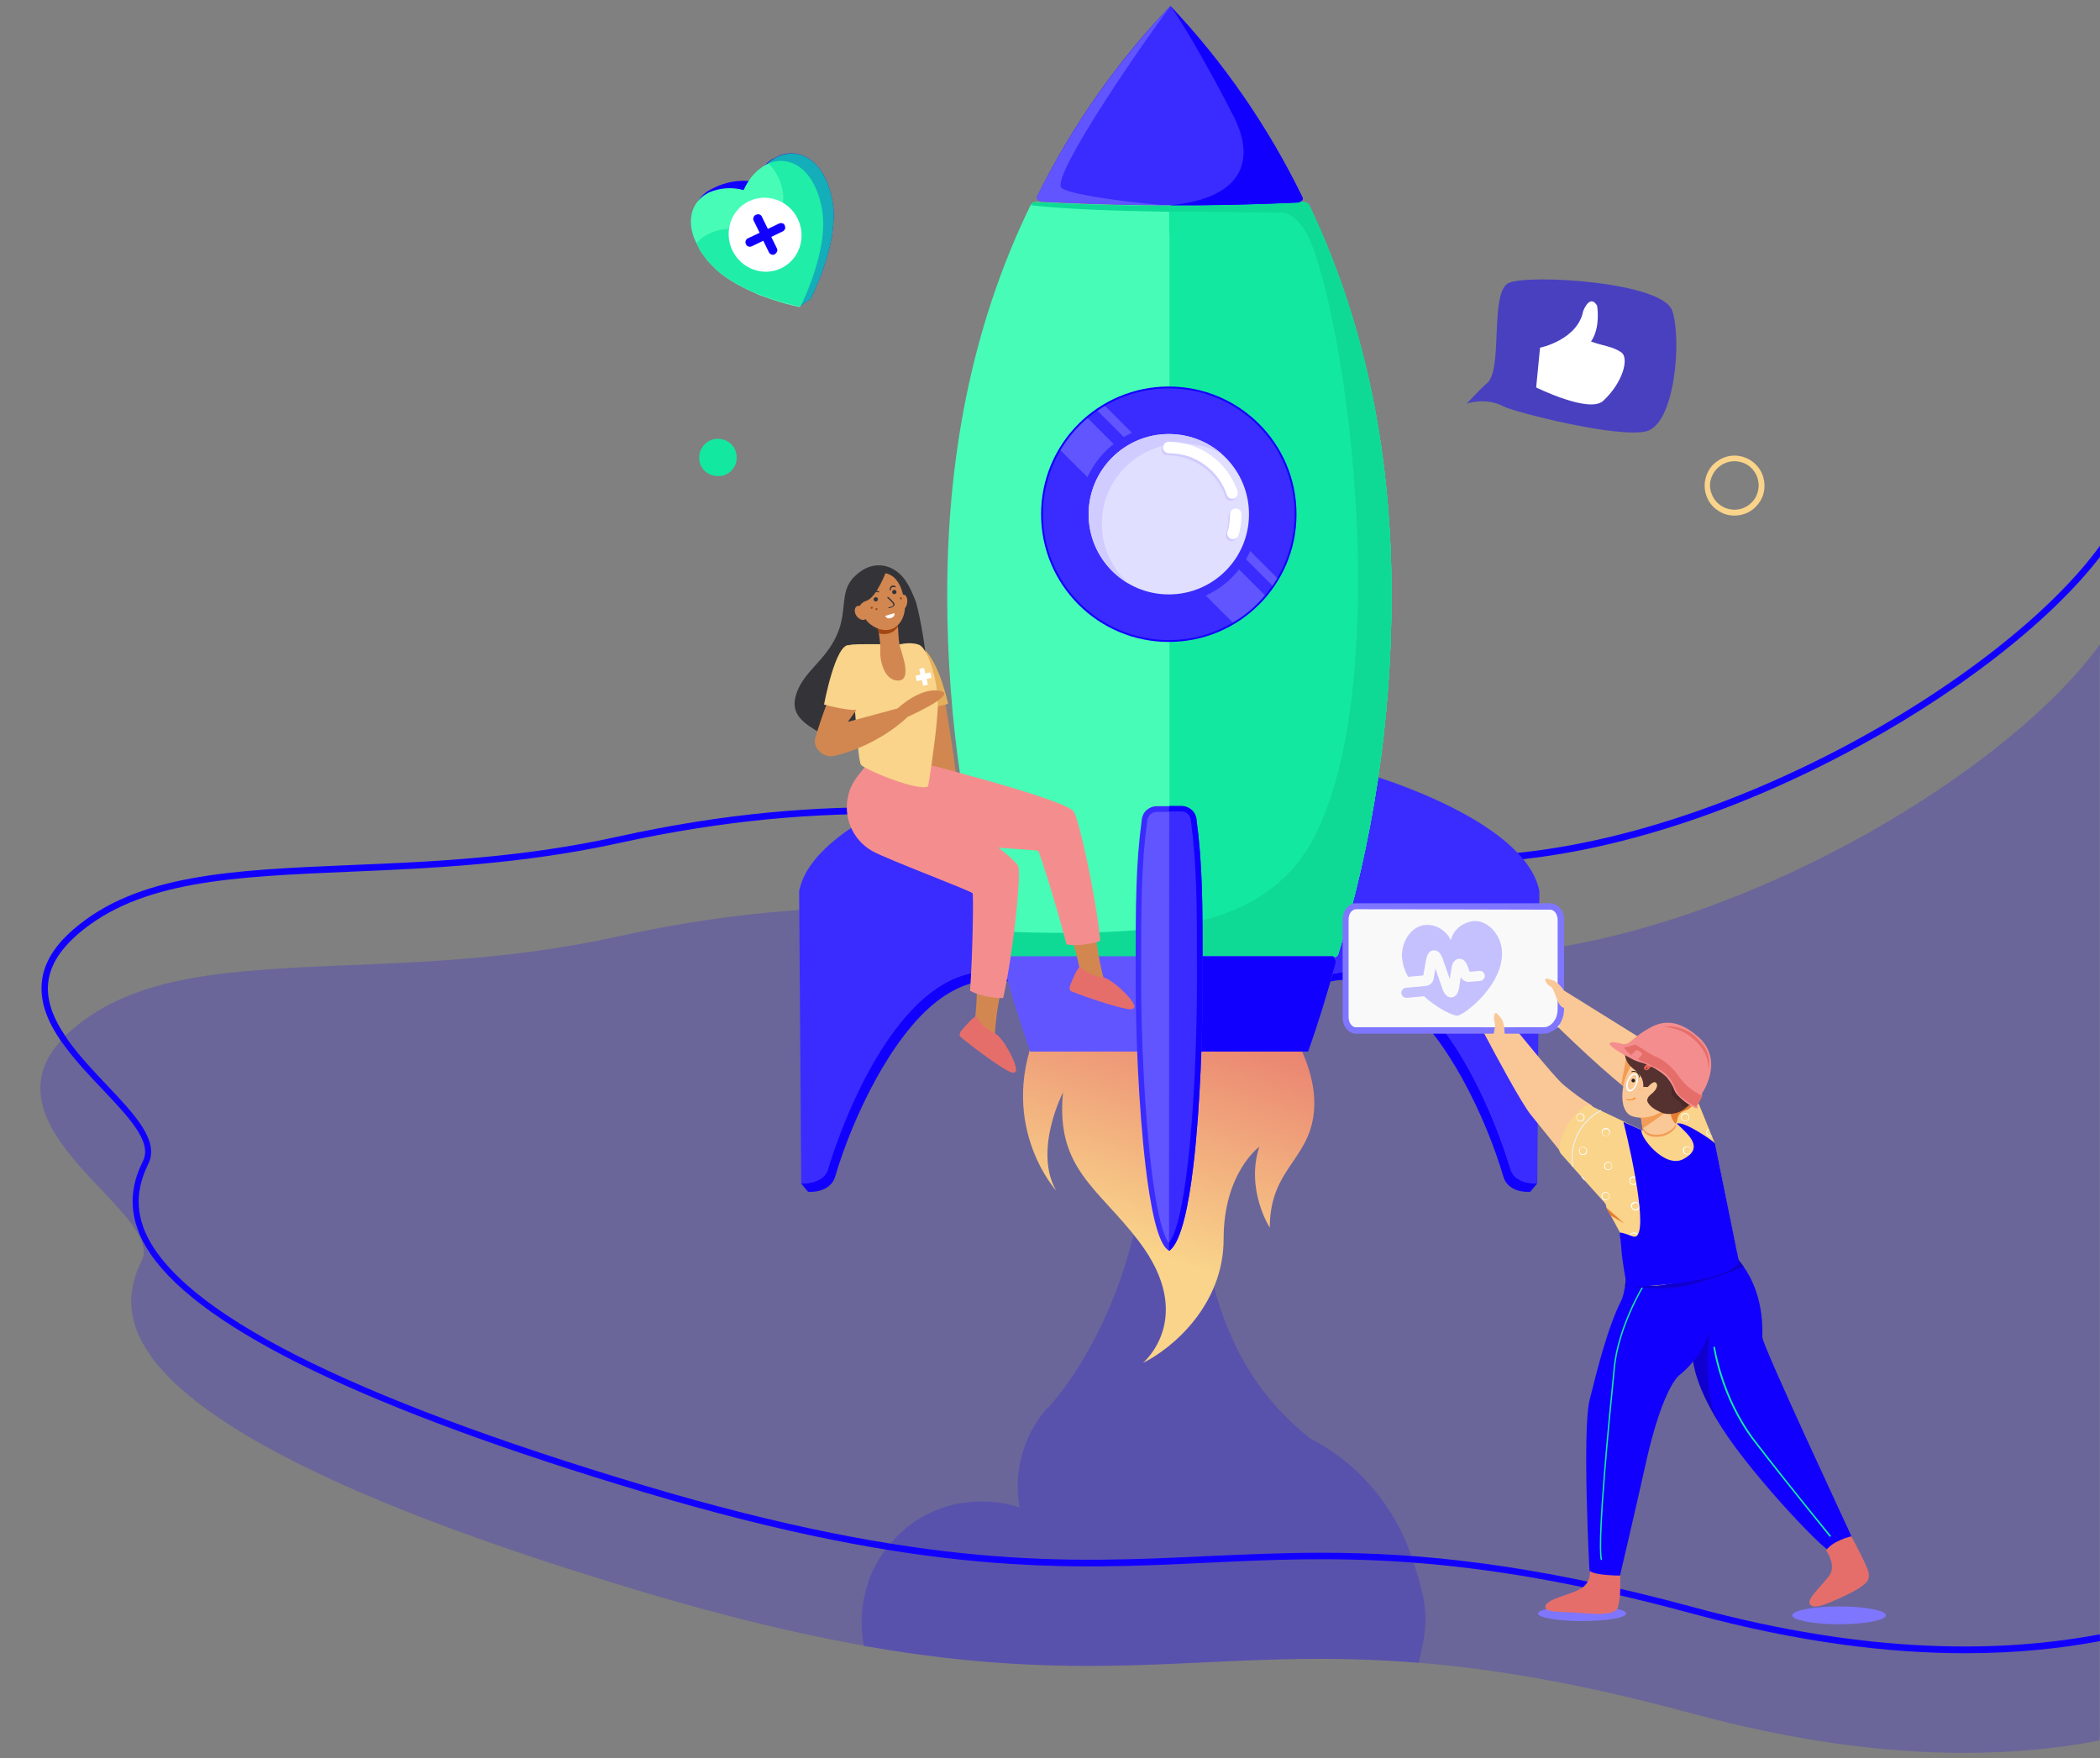 <?xml version="1.0" encoding="utf-8"?>
<!-- Generator: Adobe Illustrator 26.0.1, SVG Export Plug-In . SVG Version: 6.00 Build 0)  -->
<svg version="1.1" id="Calque_1" xmlns="http://www.w3.org/2000/svg" xmlns:xlink="http://www.w3.org/1999/xlink" x="0px" y="0px"
	 viewBox="0 0 919.2 769.6" style="enable-background:new 0 0 919.2 769.6;" xml:space="preserve">
<rect x="0" y="0" width="919.2" height="769.6" fill="#808080" stroke="none"/>
<style type="text/css">
	.st0{fill:#F9D48A;}
	.st1{fill:#13E8A1;}
	.st2{clip-path:url(#SVGID_00000140729138030204767160000015035644879645383086_);}
	.st3{opacity:0.5;fill:#1200FF;enable-background:new    ;}
	.st4{fill:#FFFFFF;}
	.st5{clip-path:url(#SVGID_00000055670372030665868670000010016971032840286127_);}
	.st6{fill:#1200FF;}
	.st7{fill:#47FCB7;}
	.st8{opacity:0.75;}
	.st9{opacity:0.2;}
	.st10{fill-rule:evenodd;clip-rule:evenodd;fill:#1200FF;}
	.st11{opacity:0.2;enable-background:new    ;}
	.st12{fill:#D28751;}
	.st13{fill:#E5B05C;}
	.st14{fill:url(#SVGID_00000165921521908483830530000004188020328738117309_);}
	.st15{fill-rule:evenodd;clip-rule:evenodd;fill:#3A2CFF;}
	.st16{fill-rule:evenodd;clip-rule:evenodd;fill:#47FCB7;}
	.st17{fill-rule:evenodd;clip-rule:evenodd;fill:#0EDA96;}
	.st18{fill-rule:evenodd;clip-rule:evenodd;fill:#13E8A1;}
	.st19{fill-rule:evenodd;clip-rule:evenodd;fill:#6155FF;}
	.st20{fill-rule:evenodd;clip-rule:evenodd;fill:#E1DFFF;}
	.st21{fill-rule:evenodd;clip-rule:evenodd;fill:#D0CCFF;}
	.st22{fill-rule:evenodd;clip-rule:evenodd;fill:#FFFFFF;}
	.st23{fill:#343438;}
	.st24{fill:#F48E8E;}
	.st25{fill:#E66E6A;}
	.st26{fill:#A44611;}
	.st27{fill:#7F76FF;}
	.st28{fill:#0F00CF;}
	.st29{fill:#FAC896;}
	.st30{fill:#F39C55;}
	.st31{fill:#E87C30;}
	.st32{fill:#F9F9F9;}
	.st33{fill:#C5C1FE;}
	.st34{fill:#EDF2F9;}
	.st35{fill:#55312F;}
	.st36{fill:#231F20;}
	.st37{fill:#F97700;}
	.st38{fill:#EC6053;}
	.st39{fill:#472927;}
</style>
<g>
	<path class="st0" d="M759.2,225.7c-2.5,0-4.9-0.7-6.9-2c-2.1-1.3-3.8-3.1-4.8-5.3c-1.1-2.2-1.5-4.6-1.3-7.1
		c0.3-2.5,1.2-4.8,2.6-6.7c1.5-1.9,3.5-3.4,5.8-4.3c2.3-0.9,4.8-1.1,7.2-0.6c2.4,0.5,4.6,1.6,6.4,3.3c1.8,1.7,3.1,3.8,3.7,6.2
		c0.5,1.9,0.6,4,0.2,6c-0.4,2-1.2,3.8-2.5,5.4c-1.2,1.6-2.8,2.9-4.6,3.8C763.2,225.2,761.2,225.7,759.2,225.7z M759.2,201.9
		c-2.2,0-4.4,0.7-6.2,2s-3.1,3.1-3.9,5.2s-0.8,4.4-0.1,6.5c0.7,2.1,1.9,4,3.7,5.3c1.8,1.4,3.9,2.1,6.1,2.2c2.2,0.1,4.4-0.5,6.3-1.8
		s3.3-3,4-5.1c0.8-2.1,0.9-4.4,0.3-6.5c-0.6-2.3-1.9-4.2-3.8-5.7C763.8,202.7,761.6,201.9,759.2,201.9L759.2,201.9L759.2,201.9z"/>
	<path class="st1" d="M314.2,208.4c-1.2,0-2.5-0.3-3.6-0.8c-1.1-0.5-2.1-1.4-2.9-2.3c-0.8-1-1.3-2.2-1.5-3.4s-0.2-2.5,0.1-3.7
		c0.3-1.2,0.9-2.3,1.8-3.3c0.8-1,1.9-1.7,3-2.2c1.2-0.5,2.4-0.7,3.7-0.6c1.2,0.1,2.5,0.4,3.6,1.1c0.9,0.5,1.8,1.2,2.4,2.1
		c0.7,0.8,1.1,1.8,1.4,2.9c0.5,2.1,0.3,4.3-0.8,6.2c-1.1,1.9-2.9,3.2-4.9,3.8C315.6,208.3,314.9,208.4,314.2,208.4z"/>
	<g>
		<g>
			<g>
				<defs>
					<rect id="SVGID_1_" x="642" y="122.3" width="91.8" height="67"/>
				</defs>
				<clipPath id="SVGID_00000056417986354483438300000008024097435515306400_">
					<use xlink:href="#SVGID_1_"  style="overflow:visible;"/>
				</clipPath>
				<g style="clip-path:url(#SVGID_00000056417986354483438300000008024097435515306400_);">
					<path class="st3" d="M642,176.7c0,0,6.4-6.9,8.6-8.7c7.7-5.6,1.1-40.3,9.9-44.2c8.9-3.8,67.3-0.5,71.5,12.3
						c4.2,12.8,1.1,49.6-11.4,52.7c-12.5,3.1-57.7-8.4-62.5-10.9C650.1,173.7,642,176.7,642,176.7z"/>
					<path class="st4" d="M674.1,152.2c0,0,16.4-3.3,18.9-16.1c3.4-7.9,6.1-2.2,6.1-2.2s1.6,9.5-2.7,15.6c5.5,2,9.4,2.1,13.2,4.7
						c3.7,2.5,0.7,13.4-7.9,21.3c-6.1,5.6-29.3-5.9-29.3-5.9L674.1,152.2z"/>
				</g>
			</g>
		</g>
	</g>
	<g>
		<g>
			<g>
				<defs>
					
						<rect id="SVGID_00000036933043007755983360000014765987371310448264_" x="307.4" y="72.9" transform="matrix(0.9 -0.436 0.436 0.9 -11.708 158.102)" width="63.2" height="63.4"/>
				</defs>
				<clipPath id="SVGID_00000023263087526154790480000006949672508808570046_">
					<use xlink:href="#SVGID_00000036933043007755983360000014765987371310448264_"  style="overflow:visible;"/>
				</clipPath>
				<g style="clip-path:url(#SVGID_00000023263087526154790480000006949672508808570046_);">
					<path class="st6" d="M364.4,88.2c0.4,2.3,0.6,4.7,0.5,7c0,0.6,0,1.2-0.1,1.8s-0.1,1.2-0.1,1.8c-0.1,1.2-0.3,2.4-0.4,3.7
						c-0.2,1.2-0.4,2.5-0.7,3.6c-0.3,1.6-0.7,3.1-1.1,4.6l-0.2,0.6c-0.3,1.1-0.6,2.3-1,3.4c-0.2,0.5-0.4,1.1-0.5,1.6l-0.5,1.5
						l-0.5,1.5l-1,2.5l-1.4,3.3l-0.4,1c-0.8,1.9-1.5,3.3-1.8,4l-0.4,0.7l-4.6,3.3c-0.2-0.1-0.6-0.3-1.2-0.5
						c-4.5-2-19.7-9.2-29.5-17.8c-1.5-1.3-2.9-2.6-4.2-4.1c-2.3-2.6-4.5-5.5-6.4-8.4c-2.3-3.1-3.7-6.8-4.1-10.7
						c-0.1-1.2,0.1-2.4,0.5-3.6c0.4-1.1,1-2.2,1.8-3c0.3-0.4,0.7-0.7,1.1-1.1c0.7-0.6,1.5-1.2,2.3-1.6c5.1-3,11-4.5,16.9-4.1
						c0.9,0.1,1.8,0.2,2.6,0.4c1-2.2,2.3-4.3,3.8-6.1c0.5-0.7,1.1-1.3,1.8-1.9l0.5-0.5C346.1,62.8,360.6,67.1,364.4,88.2z"/>
					<path class="st7" d="M359.8,91.5c2.4,13.2-3.8,30-7.3,38.1c-1.3,3-2.2,4.8-2.2,4.8l-0.1,0.1c-0.2-0.1-0.6-0.1-1.1-0.3
						c-1-0.2-2.4-0.5-4.2-1l-1.2-0.3c-1.6-0.5-3.5-1-5.5-1.7l-1.5-0.5c-1.5-0.5-3.1-1.1-4.8-1.7l-1.6-0.8c-2.5-1-4.8-2.2-7.2-3.5
						c-0.7-0.3-1.3-0.7-1.9-1.1c-0.7-0.4-1-0.6-1.5-0.9c-0.4-0.3-1-0.6-1.4-0.9l-1.4-1c-0.5-0.3-0.9-0.7-1.4-1
						c-1.7-1.4-3.3-2.9-4.8-4.5c-0.7-0.9-1.5-1.7-2.1-2.6c-0.4-0.5-0.7-1-1.1-1.5c-0.3-0.5-0.7-1-1-1.4s-0.5-0.7-0.7-1.1
						c-0.2-0.4-0.2-0.4-0.3-0.7c-0.1-0.3-0.4-0.7-0.5-1.1c-4.4-8.8-2.9-16.3,2.2-20.6c0.9-0.8,1.9-1.4,3-2
						c4.8-2.1,10.2-2.5,15.3-1.1c0.6-1.3,1.2-2.5,2-3.7c1.6-2.6,3.8-4.8,6.4-6.6c0.6-0.4,1.2-0.7,1.8-1.1c0.2-0.1,0.4-0.3,0.7-0.3
						C345.7,67.8,356.5,73.6,359.8,91.5z"/>
					<g class="st8">
						<path class="st1" d="M364.4,88.2c0.4,2.3,0.6,4.7,0.5,7c0,0.6,0,1.2-0.1,1.8s-0.1,1.2-0.1,1.8c-0.1,1.2-0.3,2.4-0.4,3.7
							c-0.2,1.2-0.4,2.5-0.7,3.6c-0.3,1.6-0.7,3.1-1.1,4.6l-0.2,0.6c-0.3,1.2-0.6,2.3-1,3.4c-0.1,0.5-0.4,1.1-0.5,1.6l-0.5,1.5
							l-0.5,1.5l-1,2.5l-1.4,3.3l-0.4,1c-0.8,1.9-1.5,3.3-1.8,4l-0.4,0.7l-4.6,3.3l-0.2,0c-0.2-0.1-0.6-0.1-1.1-0.3
							c-1-0.2-2.4-0.5-4.2-1c-0.4-0.1-0.8-0.2-1.2-0.3c-1.6-0.5-3.5-1-5.5-1.7c-0.5-0.2-1-0.3-1.5-0.5c-1.5-0.5-3.1-1.1-4.8-1.7
							l-1.6-0.7c-2.5-1-4.8-2.2-7.2-3.5c-0.7-0.3-1.3-0.7-1.9-1.1c-0.6-0.4-1-0.6-1.5-0.9c-0.5-0.3-1-0.6-1.4-0.9l-1.4-1
							c-0.5-0.3-0.9-0.7-1.4-1c-1.7-1.4-3.3-2.9-4.8-4.5c-0.7-0.9-1.5-1.7-2.1-2.6c-0.4-0.5-0.7-1-1.1-1.5c-0.3-0.5-0.7-1-1-1.4
							c-0.3-0.5-0.5-0.7-0.7-1.1c-0.2-0.4-0.2-0.4-0.3-0.7c-0.1-0.3-0.4-0.7-0.5-1.1c0.3-0.4,0.7-0.8,1-1.1c0.8-0.9,1.8-1.6,2.9-2.3
							c2.5-1.5,5.2-2.5,8.1-2.8c0.7-0.1,1.5-0.2,2.2-0.3c0.7-0.1,1.4,0,2.1-0.1c0.3,0,0.5,0,0.8,0c3.3,0.4,6.6,0.7,9.8,0.6
							c0.9-0.1,1.8-0.3,2.7-0.6l0.1,0l1-0.5c2-1.1,3.7-2.6,4.9-4.5c1.2-1.9,2-4,2.3-6.3c0.2-1.5,0.2-3.1,0-4.7
							c-0.7-4-2.3-7.7-4.9-10.9c-0.4-0.6-1-1.1-1.5-1.6c0-0.1-0.1-0.1-0.1-0.2C346.1,62.8,360.6,67.1,364.4,88.2z"/>
					</g>
					<path class="st4" d="M342,117.4c7.9-3.8,11.1-13.5,7.2-21.6c-3.9-8.1-13.5-11.5-21.4-7.7c-7.9,3.8-11.1,13.5-7.2,21.6
						C324.6,117.8,334.1,121.2,342,117.4z"/>
					<path class="st6" d="M343.5,98.7c0.2,0.5,0.3,1,0.1,1.5c-0.2,0.5-0.5,0.9-1,1.1l-5,2.4l2.5,5.1c0.2,0.5,0.2,1,0,1.4
						c-0.2,0.4-0.5,0.8-1,1.1s-1,0.3-1.4,0.1c-0.5-0.1-0.9-0.5-1.1-0.9l-2.5-5.1l-5,2.4c-0.5,0.2-1,0.3-1.5,0.1
						c-0.5-0.2-0.9-0.5-1.1-1c-0.2-0.5-0.3-1-0.1-1.5c0.2-0.5,0.5-0.9,1-1.1l5.1-2.4l-2.5-5.1c-0.1-0.2-0.3-0.5-0.3-0.8
						c0-0.3,0-0.5,0.1-0.8c0.1-0.3,0.2-0.5,0.4-0.7c0.2-0.2,0.4-0.4,0.7-0.5c0.3-0.1,0.5-0.2,0.8-0.2s0.5,0,0.8,0.1
						c0.3,0.1,0.5,0.3,0.7,0.5c0.2,0.2,0.3,0.4,0.4,0.7l2.5,5.1l5-2.4c0.5-0.2,1-0.2,1.5,0C342.9,97.8,343.3,98.2,343.5,98.7z"/>
				</g>
			</g>
		</g>
	</g>
	<g class="st9">
		<path class="st10" d="M512.8,409.5c0.6,0.1,1.3,0.1,1.9,0.3c1.1,18.1,3.1,49.9,6.9,100.5c4.5,59.4,18.5,94.4,50.5,120.3
			c21.2,10.8,37.3,29.6,44.7,52.3l0.2,0.6c5.3,16.3,7.9,24.2,2.9,42.9c-35.4-2.9-64.4-1.5-93.5-0.1c-42.2,2-84.6,4-147-6.9
			c-1.6-8.6-1-17.4,1.8-25.7c3-8.8,8.2-16.6,15.3-22.6c7-6,15.6-10,24.7-11.6s18.5-0.6,27.2,2.7c-1.9-7.9-1.8-16.2,0.3-24
			s5.9-15.2,11.3-21.2c0,0,29.3-30.6,40.2-87.9C507.8,489.1,511.3,437.2,512.8,409.5z"/>
		<path class="st6" d="M512.8,409.5l0.2-1.4l-1.5-0.2l-0.1,1.6L512.8,409.5z M514.7,409.7l1.5-0.1l-0.1-1.2l-1.2-0.1L514.7,409.7z
			 M521.6,510.2l-1.5,0.1l0,0L521.6,510.2z M572.2,630.5l-0.9,1.1l0.1,0.1l0.1,0.1L572.2,630.5z M616.8,682.8l-1.4,0.4l0,0
			L616.8,682.8z M617,683.4l-1.4,0.4l0,0L617,683.4z M619.9,726.3l-0.1,1.5l1.2,0.1l0.3-1.2L619.9,726.3z M526.4,726.2l0.1,1.5
			L526.4,726.2z M379.4,719.3l-1.4,0.3l0.2,1l1,0.2L379.4,719.3z M381.2,693.6l-1.4-0.5l0,0L381.2,693.6z M396.5,671l-1-1.1
			L396.5,671z M421.2,659.4l0.3,1.4L421.2,659.4z M448.3,662.1l-0.5,1.4l2.6,1l-0.6-2.7L448.3,662.1z M448.5,638.1l-1.4-0.4
			L448.5,638.1z M459.9,616.9l-1.1-1v0l0,0L459.9,616.9z M500.1,529l1.4,0.3L500.1,529z M512.6,410.9c0.6,0.1,1.3,0.1,1.9,0.3
			l0.4-2.9c-0.7-0.1-1.3-0.1-1.9-0.3L512.6,410.9z M513.2,409.8c1.1,18.1,3.1,49.9,6.9,100.5l2.9-0.2c-3.8-50.5-5.9-82.3-6.9-100.4
			L513.2,409.8z M520.1,510.3c4.5,59.6,18.6,95.1,51.1,121.3l1.8-2.3c-31.6-25.5-45.6-60.1-50-119.3L520.1,510.3z M571.5,631.8
			c20.9,10.7,36.7,29.2,43.9,51.5l2.8-0.9c-7.5-23-23.8-42.2-45.4-53.1L571.5,631.8z M615.4,683.3l0.2,0.6l2.8-0.9l-0.2-0.6
			L615.4,683.3z M615.6,683.9c2.7,8.2,4.6,14.1,5.2,20.2c0.7,6.1,0.1,12.6-2.4,21.8l2.8,0.8c2.5-9.5,3.2-16.3,2.5-22.9
			c-0.7-6.5-2.7-12.7-5.3-20.9L615.6,683.9z M620,724.9c-35.5-2.9-64.6-1.5-93.7-0.1l0.1,2.9c29.1-1.4,58-2.7,93.3,0.1L620,724.9z
			 M526.3,724.7c-42.2,2-84.4,4-146.7-6.9l-0.5,2.9c62.6,10.9,105.1,8.9,147.3,7L526.3,724.7z M380.8,719c-1.5-8.3-1-16.9,1.8-24.9
			l-2.7-0.9c-2.9,8.5-3.5,17.6-1.9,26.4L380.8,719z M382.6,694.1c2.9-8.5,8-16.1,14.8-22l-1.9-2.2c-7.2,6.2-12.7,14.2-15.7,23.3
			L382.6,694.1z M397.4,672.1c6.8-5.9,15.1-9.7,24-11.3l-0.5-2.9c-9.4,1.6-18.2,5.7-25.4,11.9L397.4,672.1z M421.4,660.9
			c8.9-1.5,18-0.6,26.4,2.6l1.1-2.7c-8.9-3.4-18.5-4.4-27.9-2.8L421.4,660.9z M449.7,661.8c-1.8-7.7-1.7-15.7,0.2-23.4l-2.8-0.7
			c-2.1,8.1-2.2,16.6-0.3,24.7L449.7,661.8z M449.9,638.5c1.9-7.6,5.7-14.7,11-20.6l-2.2-1.9c-5.6,6.2-9.6,13.7-11.6,21.8
			L449.9,638.5z M459.9,616.9c1.1,1,1.1,1,1.1,1l0,0l0,0c0,0,0,0,0,0c0,0,0,0,0.1-0.1c0.1-0.1,0.1-0.1,0.3-0.3
			c0.2-0.3,0.5-0.6,1-1.1c0.8-1,2-2.4,3.5-4.3c3-3.8,7-9.5,11.4-16.9c8.7-14.9,18.9-37,24.4-65.8l-2.9-0.5
			c-5.5,28.4-15.4,50.3-24,64.9c-4.3,7.4-8.3,12.9-11.2,16.6c-1.4,1.9-2.6,3.3-3.4,4.2c-0.4,0.5-0.7,0.8-0.9,1
			c-0.1,0.1-0.2,0.2-0.2,0.3c0,0,0,0-0.1,0.1l0,0l0,0l0,0C458.8,615.9,458.8,615.9,459.9,616.9z M501.5,529.3
			c7.7-40.1,11.2-92.1,12.7-119.8l-2.9-0.1c-1.4,27.7-5,79.5-12.6,119.4L501.5,529.3z"/>
	</g>
	<path class="st6" d="M919.1,715.4c-41.9,7.9-100,9.3-177.6-11.8c-71.8-19.5-121.2-23.9-163.3-23.9c-17.7,0-34.1,0.8-50.3,1.5
		c-60.4,2.9-122.8,5.8-245.8-30.9C152.3,611.5,78.8,574.2,63.6,539.4c-5.6-13-1.9-23.2,1.3-29.9c5-10.1-5.8-21.5-18.3-34.7
		c-5.7-6-11.7-12.4-16.5-19c-0.3-0.4-0.6-0.8-0.8-1.2c-0.3-0.4-0.5-0.8-0.8-1.2c-4.8-7.1-7.9-14.5-7.5-21.9
		c0.4-7.9,4.7-15.3,13.1-22.6c27.2-23.4,67.7-25.1,119-27.3c35.3-1.5,75.2-3.2,118.1-12.6c93.1-20.4,158.2-12.3,233.6-2.8
		c39.2,4.9,79.8,10,127.7,11.4c51.3,1.5,113.1-15.2,174-47.1c48.4-25.3,90.3-57.7,112.7-86.7v-4.9c-21.4,29.5-64.2,62.9-114,89
		c-60.5,31.6-121.8,48.2-172.6,46.7c-47.8-1.4-88.3-6.4-127.4-11.3c-75.7-9.5-141-17.7-234.6,2.9c-42.6,9.4-82.5,11.1-117.6,12.5
		c-51.9,2.2-92.8,4-120.7,28c-9.1,7.8-13.7,15.9-14.1,24.7c-0.4,8.4,3.1,16.5,8.4,24.2c0.3,0.4,0.6,0.8,0.9,1.2
		c0.3,0.4,0.6,0.8,0.9,1.2c4.8,6.6,10.8,12.9,16.4,18.8c11.7,12.4,21.9,23.1,17.8,31.4c-2.8,5.6-5.8,13.7-4,23.8
		c0.2,1.1,0.5,2.3,0.8,3.5c0.5,1.6,1.1,3.3,1.8,5.1c0.9,2.1,2,4.1,3.3,6.2l0,0c0.5,0.8,1,1.5,1.5,2.3c22.8,33.1,95.2,68,215.5,104
		c123.4,36.9,186.1,33.9,246.7,31c54.8-2.6,111.3-5.3,212.7,22.3c46.5,12.6,86,17.3,119.3,17.3c22.4,0,42-2.1,59-5.3"/>
	<g class="st11">
		<path class="st6" d="M919.1,284.7v475.9c-42.1,8-100.3,9.3-178.3-11.9c-212.9-57.8-223.9,17.1-459.4-53.3S51.6,576.2,63.3,552.6
			c0.9-1.9,1.2-3.8,1-5.8l0,0c-0.4-3.6-2.3-7.3-5.1-11.3c-15.3-21.4-57.9-49.1-31.9-78.7c0.6-0.7,1.3-1.5,2-2.2
			c1-1.1,2.2-2.1,3.4-3.1c46.7-40.2,133.4-17.3,237.7-40.2c142.2-31.2,222.4,4.5,361.7,8.5C738.8,423,873.4,346.2,919.1,284.7z"/>
		<path class="st6" d="M804.7,371.7c-60.5,31.6-121.8,48.2-172.6,46.7c-47.8-1.4-88.3-6.4-127.4-11.3c-75.7-9.5-141-17.7-234.6,2.9
			c-42.6,9.4-82.5,11.1-117.6,12.5c-51.9,2.2-92.8,4-120.7,28c-1.2,1-2.3,2-3.3,3c-0.7,0.7-1.4,1.4-2,2.2
			c-5.6,6.2-8.5,12.6-8.8,19.5c-0.8,16.5,13.7,31.9,26.6,45.5C55.9,533,66.1,543.7,62,551.9c-3.5,7.1-7.5,18.3-1.4,32.3
			c15.5,35.6,89.6,73.5,220.3,112.5c123.4,36.9,186.1,33.9,246.7,31c54.8-2.6,111.4-5.3,212.7,22.3c46.5,12.6,86,17.3,119.3,17.3
			c22.6,0,42.3-2.1,59.4-5.4v-3c-42,8-100.1,9.4-178-11.7c-71.8-19.5-121.2-23.9-163.3-23.9c-17.6,0-34,0.8-50.3,1.5
			c-60.4,2.9-122.8,5.8-245.8-30.9C152,655.1,78.5,617.9,63.3,583c-5.6-13-1.9-23.2,1.3-29.9c0.7-1.4,1.1-2.7,1.2-4.1
			c0.5-5.3-2.6-11-7.4-17.1c-3.4-4.2-7.6-8.7-12-13.4c-12.4-13.1-26.5-28-25.8-43.3c0.3-6,2.8-11.6,7.6-17.2c0.6-0.7,1.3-1.5,2-2.2
			c1.1-1.1,2.2-2.2,3.5-3.3c27.2-23.4,67.7-25.1,119-27.3c35.3-1.5,75.2-3.2,118.1-12.6c93.1-20.4,158.2-12.3,233.6-2.8
			c39.2,4.9,79.8,10,127.7,11.4c51.3,1.5,113.1-15.2,174-47.1c48.7-25.5,90.7-58,113.1-87.2v-4.9
			C897.8,311.7,854.8,345.5,804.7,371.7z"/>
	</g>
	<path class="st12" d="M434.9,368.8c-1.4-0.2-4.9-2.6-6.1-2.9c-1-0.2-3-0.5-3.9-0.6c-1.1-3.9-6.6-25.1-7.1-31.3
		c-0.7-6.7-5.6-35.8-5.6-35.8l-12.7,2.2c0,0,5.3,22.4,6.7,33.2c1.2,9.3,11.8,30.3,13.2,32.5c0,0.1,0,0.1,0,0.1
		c0.2,3.3,1.8,2.2,1.8,2.2l2.7,0.7c0,0,9.4,0.9,10,1.1C434.5,370.6,436.3,369,434.9,368.8z"/>
	<path class="st13" d="M401.9,282.7c8.3,2.8,13.1,25.4,13.1,25.4s-13.1,3.6-16.4,1.7c0,0-3.8-16.8-5.2-16.2L401.9,282.7z"/>
	
		<linearGradient id="SVGID_00000054236339786830864560000016092869153345089948_" gradientUnits="userSpaceOnUse" x1="474.09" y1="2121.614" x2="532.589" y2="2291.669" gradientTransform="matrix(1 0 0 -1 0 2709.213)">
		<stop  offset="0.26" style="stop-color:#F9D48A"/>
		<stop  offset="1" style="stop-color:#E66E6A"/>
	</linearGradient>
	<path style="fill:url(#SVGID_00000054236339786830864560000016092869153345089948_);" d="M539.5,421.4
		c11.6,7.1,35.8,36.5,35.8,61.3c0,24.7-19.5,27.4-19.5,54.7c0,0-10.7-16.6-4.6-35.4c0,0-15.6,11.4-15.6,40.3
		c0,28.9-22.3,47.9-35.3,54.3c0,0,23.6-19.7-1.7-53.1c-17.8-23.5-36.6-31.8-33.3-65.3c0,0-13.1,25.3-3,43c0,0-27.3-30.2-7-73.5
		C475.6,404.4,517.5,407.9,539.5,421.4z"/>
	<path class="st10" d="M365.7,514.6c7.4-25,24.2-60.8,44.7-76.5c8.2-6.3,18.1-10.1,28.5-8.9l4.6,0.8l-3.1-3.7l-4.6-0.8
		c-37.5-4.2-63.5,54-72.9,84.3c-1.1,3.4-1.6,5.6-5.9,7.2c-1.8,0.7-4.5,1.1-6.4,1l3.1,3.7C358.6,522,364.3,520.2,365.7,514.6z"/>
	<path class="st15" d="M423.8,339.2c0,0-68,19.7-74,50.9c0.3,42.7,0.6,85.3,0.9,128c0,0,10.4,0.7,12-7.1c0,0,28.1-96.7,77.8-84.6
		L423.8,339.2z"/>
	<path class="st10" d="M657.9,514.6c-7.4-25-24.2-60.8-44.7-76.5c-8.2-6.3-18.1-10.1-28.5-8.9L580,430l3.1-3.7l4.6-0.8
		c37.5-4.2,63.5,54,72.9,84.3c1.1,3.4,1.6,5.6,5.9,7.2c1.8,0.7,4.5,1.1,6.4,1l-3.1,3.7C665,522,659.3,520.3,657.9,514.6z"/>
	<path class="st15" d="M599.8,339.2c0,0,68,19.7,74,50.9c-0.3,42.7-0.6,85.3-0.9,128c0,0-10.4,0.7-12-7.1c0,0-28.1-96.7-77.8-84.6
		L599.8,339.2z"/>
	<path class="st16" d="M609.1,260.4c0,55.6-8.3,108.6-23.3,157.2c-0.3,1-1.1,1.3-1.9,1.3H439.8c-0.8,0-1.6-0.3-1.9-1.3
		c-15-48.6-23.3-101.6-23.3-157.2c0-57.5,9.8-115.9,36.6-170.8c0.4-0.8,1.5-1.3,2.7-1.2c18.5,1,38,1.5,57.9,1.5
		c20,0,39.4-0.5,57.9-1.5c1.2-0.1,2.3,0.4,2.7,1.2C599.3,144.5,609.1,202.9,609.1,260.4z"/>
	<path class="st17" d="M609.1,260.4c0,55.6-8.3,108.6-23.3,157.2c-0.3,1-1.1,1.3-1.9,1.3H439.8c-0.8,0-1.6-0.3-1.9-1.3
		c-1-3.3-2-6.7-3-10c61.7,2.9,130.6-1,146.9-38.9c27-62.7,11.2-198.2-7.1-250.4c-6.3-17.2-14.6-15.6-14.6-15.6l-48.3-0.5v-9.5
		c-21.6-0.3-46-1.1-60.8-2.9l0.1-0.1c0.4-0.8,1.5-1.3,2.7-1.2c18.5,1,38,1.5,57.9,1.5l0,0h0.1h0.1h0.1h0.1h0.1h0.2h0.1h0.1h0.1h0.1
		h0.1h0.1h0.1h0.1h0.1h0.1h0.1h0.1h0.1h0.1h0.2h0.1h0.1h0.1h0.1h0.1h0.1h0.1h0.1h0.1h0.4h0.1h0.1h0.5h0.1h0.1h0.1h0.1h0.1h0.1h0.1
		h0.1h0.1h0.1l0,0h0.1h0.1h0.1h0.1h0.1h0.1h0.1h0.1h0.1c18.1-0.1,35.6-0.6,52.5-1.5c1.2-0.1,2.3,0.4,2.7,1.2
		C599.3,144.5,609.1,202.9,609.1,260.4z"/>
	<path class="st18" d="M609.1,260.4c0,55.6-8.3,108.6-23.3,157.2c-0.3,1-1.1,1.3-1.9,1.3h-72v-329c20,0,39.4-0.5,57.9-1.6
		c1.2-0.1,2.3,0.4,2.7,1.2C599.3,144.5,609.1,202.9,609.1,260.4z"/>
	<path class="st17" d="M609.1,260.4c0,55.6-8.3,108.6-23.3,157.2c-0.3,1-1.1,1.3-1.9,1.3h-72v-13.3c33.2-4.4,52.7-18.6,63.4-39.3
		c32.3-62.8,17.8-205.4-0.5-257.6c-6.3-17.2-14.6-15.6-14.6-15.6l-48.3-0.5v-2.7c20,0,39.4-0.5,57.9-1.5c1.2-0.1,2.3,0.4,2.7,1.2
		C599.3,144.5,609.1,202.9,609.1,260.4z"/>
	<path class="st19" d="M584.5,422.1c-3.6,13-7.5,25.8-11.9,38.2H450.9c-4.3-12.4-8.3-25.2-11.9-38.2c-0.2-0.7-0.2-1.5,0.1-2.2
		c0.3-0.7,0.6-1.3,1.1-1.3h143c0.5,0,0.9,0.6,1.1,1.3C584.7,420.6,584.7,421.4,584.5,422.1z"/>
	<path class="st10" d="M584.5,422.1c-3.6,13-7.5,25.8-11.9,38.2h-60.8v-41.7h71.5c0.5,0,0.9,0.6,1.1,1.3
		C584.7,420.6,584.7,421.4,584.5,422.1z"/>
	<path class="st15" d="M512.3,2.6c23.1,24.4,42.6,52.7,57.8,83.7c0.3,0.5,0.1,1.1-0.3,1.5c-0.5,0.5-1.2,0.7-2,0.8
		c-17.9,0.9-36.6,1.3-55.8,1.2c-19.2-0.1-37.9-0.7-55.7-1.6c-0.8,0-1.5-0.3-2-0.8c-0.5-0.5-0.6-1-0.3-1.5
		C469.3,54.9,489,26.9,512.3,2.6z"/>
	<path class="st19" d="M512,89.9c-19.2-0.1-37.9-0.7-55.7-1.6c-0.8,0-1.5-0.3-2-0.8s-0.6-1-0.3-1.5c15.4-31,35.1-59,58.4-83.3
		c-7.3,9.1-52.8,74.3-47.8,79.5C468.2,85.8,506,89.9,512,89.9z"/>
	<path class="st15" d="M512.3,2.6c23.1,24.4,42.6,52.7,57.8,83.7c0.3,0.5,0.1,1.1-0.3,1.5c-0.5,0.4-1.2,0.7-2,0.8
		c-17.9,0.9-36.6,1.3-55.8,1.2L512.3,2.6z"/>
	<path class="st10" d="M512,89.9c19.2,0.1,37.9-0.4,55.8-1.2c0.8,0,1.5-0.3,2-0.8c0.5-0.4,0.6-1,0.3-1.5
		C555,55.3,535.4,27.1,512.3,2.7c4.1,5.2,17,27.2,27.4,47.7C549.7,69.6,544.8,86.7,512,89.9z"/>
	<path class="st19" d="M511.8,546c-9.6-7.6-13.5-80-13.5-115c0-32.6-0.3-50.8,2.7-72.4c0.4-2.7,2.6-4.7,5.4-4.7h10.7
		c2.7,0,5,2,5.4,4.7c3,21.6,2.7,39.7,2.7,72.4C525.3,466.1,522.3,536,511.8,546z"/>
	<path class="st15" d="M511.8,354h5.3c2.7,0,5,2,5.4,4.7c3,21.6,2.7,39.7,2.7,72.4c0,35-3,104.9-13.5,115L511.8,354L511.8,354z"/>
	<path class="st15" d="M503.8,509.9c1.9,16.7,4.6,30.1,7.9,34.4c3.7-4.9,6.4-18.2,8.3-34.7c3-25.4,4-58,4-78.5l0,0v-6.8
		c0-28.4,0-45.4-2.7-65.3c-0.1-1.1-0.7-2-1.4-2.6c-0.7-0.7-1.7-1-2.8-1h-10.7c-1.1,0-2,0.4-2.8,1c-0.7,0.7-1.2,1.6-1.4,2.6
		c-2.7,19.9-2.7,37-2.7,65.4v6.8l0,0C499.5,451.4,500.8,484.4,503.8,509.9z M511,547c-4.3-3.4-7.4-18.2-9.6-36.8
		c-3-25.6-4.3-58.7-4.3-79.1l0,0v-6.8c0-28.5,0-45.6,2.7-65.7c0.2-1.6,1-3.1,2.2-4.1c1.2-1,2.7-1.6,4.4-1.6h10.7
		c1.7,0,3.2,0.6,4.4,1.6s2,2.5,2.2,4.1c2.7,20.1,2.7,37.1,2.7,65.7v6.8l0,0c0,20.6-1,53.3-4,78.8c-2.1,18.1-5.3,32.6-9.8,37
		l-0.8,0.7L511,547z"/>
	<path class="st10" d="M511.8,352.8h5.3c1.7,0,3.2,0.6,4.4,1.6c1.2,1,2,2.5,2.2,4.1c2.7,20.1,2.7,37.1,2.7,65.7v6.8l0,0
		c0,20.6-1,53.3-4,78.8c-2.1,18.1-5.3,32.6-9.8,37l-0.8,0.7l-0.1-0.1v-3.4c3.7-4.9,6.3-18.2,8.2-34.6c3-25.4,4-58,4-78.5l0,0v-6.8
		c0-28.4,0-45.4-2.7-65.3c-0.1-1.1-0.7-2-1.4-2.6c-0.7-0.7-1.7-1-2.8-1h-5.3L511.8,352.8L511.8,352.8z"/>
	<path class="st10" d="M511.6,169.2c-30.9,0-55.9,25-55.9,55.9s25,55.9,55.9,55.9s55.9-25,55.9-55.9
		C567.5,194.2,542.5,169.2,511.6,169.2z"/>
	<path class="st15" d="M511.6,170c30.4,0,55.1,24.7,55.1,55.1s-24.7,55.1-55.1,55.1c-30.4,0-55.1-24.7-55.1-55.1
		S481.2,170,511.6,170z"/>
	<path class="st19" d="M553.7,260.6L476.1,183c-4.7,4-8.7,8.7-11.9,14.1l75.4,75.4C545,269.4,549.7,265.3,553.7,260.6z M559.1,253.1
		c-0.7,1.1-1.4,2.3-2.1,3.3l-76.6-76.6c1.1-0.7,2.2-1.5,3.3-2.1L559.1,253.1z"/>
	<path class="st15" d="M511.6,186c-21.6,0-39.1,17.5-39.1,39.1s17.5,39.1,39.1,39.1s39.1-17.5,39.1-39.1S533.2,186,511.6,186z"/>
	<path class="st20" d="M511.6,190c19.4,0,35.1,15.7,35.1,35.1s-15.7,35.1-35.1,35.1c-19.4,0-35.1-15.7-35.1-35.1
		S492.3,190,511.6,190z"/>
	<path class="st21" d="M511.6,190c8.9,0,17.1,3.3,23.3,8.8c-5.1-3-11.1-4.6-17.5-4.6c-19.4,0-35.1,15.7-35.1,35.1
		c0,10.4,4.6,19.8,11.8,26.2c-10.5-6-17.6-17.4-17.6-30.5C476.6,205.7,492.3,190,511.6,190z"/>
	<path class="st21" d="M537.7,226c0-1.4,1.1-2.5,2.5-2.5c1.4,0,2.5,1.1,2.5,2.5c0,1.6-0.1,3.1-0.3,4.6c-0.2,1.5-0.5,3-1,4.5
		c-0.4,1.3-1.8,2.1-3.1,1.7c-1.3-0.4-2.1-1.8-1.7-3.1c0.4-1.2,0.7-2.5,0.8-3.8C537.6,228.7,537.7,227.4,537.7,226z M510.9,199.3
		c-1.4,0-2.5-1.1-2.5-2.5c0-1.4,1.1-2.5,2.5-2.5c6.9,0,13.3,2.2,18.5,6c5.3,3.8,9.4,9.3,11.6,15.7c0.4,1.3-0.3,2.7-1.6,3.1
		c-1.3,0.4-2.7-0.3-3.1-1.6c-1.8-5.4-5.3-10-9.8-13.2C522.1,201.2,516.8,199.3,510.9,199.3z"/>
	<path class="st22" d="M538.4,225.1c0-1.4,1.1-2.5,2.5-2.5s2.5,1.1,2.5,2.5c0,1.6-0.1,3.1-0.3,4.6s-0.5,3-1,4.5
		c-0.4,1.3-1.8,2.1-3.1,1.7c-1.3-0.4-2.1-1.8-1.7-3.1c0.4-1.2,0.7-2.5,0.8-3.8C538.3,227.7,538.4,226.4,538.4,225.1z M511.6,198.4
		c-1.4,0-2.5-1.1-2.5-2.5c0-1.4,1.1-2.5,2.5-2.5c6.9,0,13.3,2.2,18.5,6c5.3,3.8,9.4,9.3,11.6,15.7c0.4,1.3-0.3,2.7-1.6,3.1
		s-2.7-0.3-3.1-1.6c-1.8-5.4-5.3-10-9.8-13.2C522.9,200.2,517.5,198.4,511.6,198.4z"/>
	<path class="st23" d="M400.5,262.4c-2.3-5.5-4.6-10.9-10.4-13.7c-4.8-2.2-9.7-1.4-13.9,1.8c-12,9-1.5,18.9-15.2,36
		c-4.2,5.3-9.4,9.6-11.9,15.8c-3.6,8.7,0.7,12.9,7.5,17.1c32.4,19.9,49.4-21,48.8-30.4C404.9,282,402,265.9,400.5,262.4z"/>
	<path class="st12" d="M468.3,408.9c2.6,6.9,4,13.6,4.1,14.4c0.1,0.4-0.5,2.3-0.4,2.7c5.3,7.2,12.8,8.8,19.4,9.2
		c-3.3-3.2-8.2-6.3-8.4-7.3c-0.4-1.6-2.4-8.9-3.4-19C475.5,410.8,472.7,409.3,468.3,408.9z"/>
	<path class="st24" d="M393.5,331.4L381.9,364c0,0,18.7,3.5,25.6,4.8c7,1.3,45.9,3,46.9,3.7c0.7,0.5,8.8,26.5,12.4,40.9
		c4.1,0.9,11.1-0.2,14.8-1.5c-2-20.5-9.3-53.1-11.6-56.6C466.3,349.5,393.5,331.4,393.5,331.4z"/>
	<path class="st12" d="M427.5,429.9c0.3,7.4-0.5,14.2-0.6,15c-0.1,0.4-1.2,2-1.2,2.4c2.7,8.5,9.5,12.4,15.5,14.8
		c-2.1-4.1-5.8-8.5-5.7-9.6c0.1-1.7,0.5-9.2,2.7-19C433.8,434,431.7,431.7,427.5,429.9z"/>
	<path class="st24" d="M380.8,332.9l-5.5,7c-8.3,10.7-5.1,26.3,6.8,32.8c0.1,0,0.1,0.1,0.2,0.1c6.2,3.4,42.7,17.2,43.4,18.2
		c0.5,0.7,0,28-1.1,42.7c3.6,2.1,10.5,3.3,14.5,3.2c4.5-20.1,7.8-53.3,6.7-57.4C444.2,373,380.8,332.9,380.8,332.9z"/>
	<path class="st25" d="M427.5,445.2c-0.8-1.2-5.3,4.4-6.4,5.6c-1.2,1.3-1.1,2.5-1,2.7c0.3,0.7,18.2,14.6,22.8,16
		c0.4,0.1,1.2,0,1.5-0.2c2-1.4-4.9-14.6-8.5-16.7C433.5,451.3,431.3,450.7,427.5,445.2z"/>
	<path class="st25" d="M473,423.5c-1.2-0.9-3.7,5.8-4.4,7.3c-0.7,1.6-0.3,2.7-0.1,2.9c0.4,0.5,21.8,8.2,26.6,8.1
		c0.4,0,1.2-0.4,1.3-0.7c1.5-2-9.2-12.3-13.3-13.2C480.6,427.4,478.4,427.6,473,423.5z"/>
	<path class="st0" d="M393.7,282.1L393.7,282.1c0.2,0,0.5-0.1,0.9-0.2c1.6-0.3,5.1-0.7,7.8,0.4c3.3,1.4,8.4,14.4,8.1,27.7
		c-0.1,2-0.3,3.9-0.4,5.1c-0.8,10.1-3.7,29-3.9,29.1c-4,2.5-27.7-7.3-29.3-9.4c-1.6-2.2-2.6-28.4-3.4-29.7l-1.6-22.8
		C374.7,281.7,389.5,282.1,393.7,282.1z"/>
	<path class="st12" d="M384.1,273.7c0,0,1.5,7.9,1.2,11c-0.3,3.1,1.2,13.2,7.8,13.2s1.2-12.8,0.6-15.8c-0.6-3-0.8-12.5-0.8-12.5
		L384.1,273.7z"/>
	<path class="st26" d="M393.1,274.3c-0.1-2.6-0.1-4.8-0.1-4.8l-8.9,4.1c0,0,0.3,1.6,0.6,3.7C388.6,278.2,391.4,276.8,393.1,274.3z"
		/>
	<path class="st12" d="M382.6,251.2c0,0-3.7,1.4-5.5,5.2c-1.8,3.9-2,14.6,6.4,18.4c8.3,3.8,13.4-3.9,12.5-10.7
		C395.1,257.5,392.4,248.7,382.6,251.2z"/>
	<path class="st12" d="M412.2,302.6c-8.8-2.5-19.3,7.5-19.3,7.5l-21.8,5.9l4.1-5.7c-0.4-1.3-4.1-4.7-4.3-5.7l-7.6-0.1
		c0,0-3,7-6.4,18.4c-1.4,4.6,3.7,9.1,8.3,8c20-4.8,32.1-17.1,32.1-17.1S418.4,304.4,412.2,302.6z"/>
	<path class="st12" d="M397.1,263.7c-0.2,1.8-1.1,3.1-2.2,3c-1-0.1-1.7-1.6-1.5-3.4c0.2-1.8,1.1-3.1,2.2-3
		C396.6,260.4,397.3,261.9,397.1,263.7z"/>
	<path class="st23" d="M388.1,249.6c0,0-4.4,12.1-8.9,13.4c-4.5,1.4-4,7.2-4,7.2s-0.8-13.6,3.3-17
		C382.4,249.9,388.1,249.6,388.1,249.6z"/>
	<path class="st12" d="M378.7,267c1,1.5,1,3.4,0,4.1c-1,0.7-2.7,0-3.8-1.5c-1-1.5-1-3.4,0-4.1C376,264.7,377.7,265.4,378.7,267z"/>
	<path class="st0" d="M371.8,282.4c-6.1-1.1-11.1,26-11.1,26s13.5,3.8,16.9,1.8c0,0,3.9-17.4,5.3-16.8L371.8,282.4z"/>
	<path class="st23" d="M383.5,263.3c-0.5,0.1-1-0.3-1.1-0.8c-0.1-0.5,0.3-1,0.8-1.1c0.5-0.1,1,0.3,1.1,0.8
		C384.3,262.7,384,263.2,383.5,263.3z"/>
	<path class="st23" d="M391.6,260.1c-0.5,0.1-1-0.3-1.1-0.8c-0.1-0.5,0.3-1,0.8-1.1c0.5-0.1,1,0.3,1.1,0.8
		C392.5,259.5,392.1,260,391.6,260.1z"/>
	<path class="st23" d="M389,266.2c-0.1,0-0.1,0-0.1-0.1s0-0.1,0-0.1c0,0,0,0,0-0.1c0,0,0,0,0.1-0.1s0.1,0,0.1,0c0,0,0.1,0,0.1,0
		c0.4,0,0.8-0.1,1.1-0.3c0.3-0.2,0.6-0.4,0.8-0.7c0.1-0.4-1.3-1.9-2.7-3.1c0,0,0,0,0-0.1c0,0,0,0,0-0.1s0,0,0-0.1c0,0,0,0,0.1-0.1
		c0.1,0,0.1,0,0.2,0s0.1,0,0.2,0.1c0.7,0.6,3,2.7,2.7,3.4c-0.2,0.4-0.5,0.7-1,0.9C390,266.1,389.5,266.2,389,266.2z"/>
	<path class="st26" d="M381.6,266.5c-0.3,0-0.5-0.1-0.5-0.4c0-0.3,0.1-0.5,0.4-0.5c0.3,0,0.5,0.1,0.5,0.4
		C382.1,266.2,381.9,266.5,381.6,266.5z"/>
	<path class="st26" d="M383.7,267.1c-0.3,0-0.5-0.1-0.5-0.4c0-0.3,0.1-0.5,0.4-0.5c0.3,0,0.5,0.1,0.5,0.4
		C384.1,266.8,383.9,267.1,383.7,267.1z"/>
	<path class="st26" d="M394.4,262.4c-0.3,0-0.5-0.1-0.5-0.4c0-0.3,0.1-0.5,0.4-0.5c0.3,0,0.5,0.1,0.5,0.4S394.7,262.4,394.4,262.4z"
		/>
	<path class="st4" d="M387.5,269.6c0,0,0.5,1.5,2.3,1c2.2-0.6,1.7-2.2,1.7-2.2L387.5,269.6z"/>
	<path class="st23" d="M389.7,258.5c0,0,0.1,0,0.1-0.1c0,0,0.1-0.1,0.1-0.1c0-0.2,0-0.4,0.1-0.7c0.1-0.2,0.2-0.4,0.4-0.5
		c0.4-0.2,0.9-0.2,1.3,0c0,0,0.1,0,0.1,0s0.1,0,0.1,0s0.1,0,0.1-0.1c0,0,0-0.1,0-0.1s0-0.1,0-0.1s0-0.1,0-0.1c0,0,0-0.1-0.1-0.1
		s0,0-0.1-0.1c-0.3-0.1-0.6-0.2-0.9-0.2c-0.3,0-0.6,0.1-0.8,0.2c-0.2,0.2-0.4,0.4-0.5,0.7c-0.1,0.3-0.2,0.6-0.2,0.9
		c0,0.1,0,0.1,0,0.2c0,0.1,0.1,0.1,0.1,0.1C389.6,258.5,389.6,258.5,389.7,258.5z"/>
	<path class="st23" d="M381.5,260.8c0.1,0,0.1,0,0.2-0.1c0,0,0.1-0.1,0.1-0.1c0-0.2,0.1-0.5,0.3-0.7c0.1-0.2,0.3-0.4,0.5-0.5
		c0.5-0.2,1.2-0.3,1.7-0.1c0.1,0,0.2,0,0.3,0s0.1-0.1,0.2-0.2c0-0.1,0-0.1,0-0.2c0-0.1-0.1-0.1-0.2-0.1c-0.4-0.1-0.8-0.2-1.1-0.1
		c-0.4,0-0.8,0.1-1.1,0.3c-0.3,0.2-0.5,0.4-0.7,0.7c-0.2,0.3-0.3,0.6-0.3,0.9c0,0,0,0.1,0,0.1s0,0.1,0,0.1c0,0,0.1,0.1,0.1,0.1
		C381.3,260.8,381.4,260.8,381.5,260.8C381.4,260.8,381.5,260.8,381.5,260.8z"/>
	<path class="st4" d="M404.5,292.6l0.5,2.2l1.9-0.4c0.1,0,0.2,0,0.3,0s0.1,0.1,0.1,0.2l0.4,1.8c0,0,0,0.1,0,0.1s0,0.1,0,0.1
		c0,0-0.1,0.1-0.1,0.1c0,0-0.1,0-0.1,0.1l-1.9,0.4l0.5,2.2c0,0,0,0.1,0,0.1s0,0.1,0,0.1c0,0-0.1,0.1-0.1,0.1c0,0-0.1,0-0.1,0.1
		l-1.5,0.3c-0.1,0-0.2,0-0.3,0s-0.1-0.1-0.1-0.2l-0.5-2.2l-1.9,0.4c-0.1,0-0.2,0-0.3,0s-0.1-0.1-0.1-0.2l-0.4-1.8c0,0,0-0.1,0-0.1
		c0,0,0-0.1,0-0.1c0,0,0.1-0.1,0.1-0.1c0,0,0.1,0,0.1-0.1l1.9-0.4l-0.5-2.2c0,0,0-0.1,0-0.1c0,0,0-0.1,0-0.1c0,0,0.1-0.1,0.1-0.1
		c0,0,0.1,0,0.1-0.1l1.5-0.3c0,0,0.1,0,0.1,0c0,0,0.1,0,0.1,0C404.4,292.4,404.4,292.5,404.5,292.6
		C404.5,292.5,404.5,292.6,404.5,292.6z"/>
	<g>
		<path class="st6" d="M756.1,547.1c0,0,16.2,10.4,15.3,38.2c0.1,4,38.6,86,39.4,88.1c-0.1,0.8-6.6,5.6-9.6,5.6
			s-38.6-37.8-49.8-57.8c-4-7.6-14.9-24.9-7.1-41c7.8-16.1-1-35.3-1-35.3L756.1,547.1z"/>
		<path class="st1" d="M801.1,672.7c0.1,0,0.1,0,0.2-0.1c0.1-0.1,0.1-0.1,0.1-0.2s0-0.2-0.1-0.3c-0.2-0.2-18.6-22.7-33-41.5
			c-14.4-18.8-17.5-40.6-17.6-40.8c0-0.1-0.1-0.1-0.1-0.2c-0.1-0.1-0.1-0.1-0.3-0.1c-0.1,0-0.1,0.1-0.2,0.1c-0.1,0-0.1,0.1-0.1,0.3
			c0,0.2,3.2,22.3,17.7,41.1c14.5,18.8,32.9,41.3,33,41.5c0,0,0.1,0.1,0.1,0.1C801,672.7,801.1,672.7,801.1,672.7z"/>
		<path class="st27" d="M805,711c-11.3,0-20.5-1.8-20.5-3.9s9.1-3.9,20.5-3.9s20.5,1.8,20.5,3.9S816.3,711,805,711z"/>
		<path class="st28" d="M748.3,583.2c0,0-3.8,27.3,4.6,40.4c0,0-13.6-20-12-34.1C742.4,575.3,748.3,583.2,748.3,583.2z"/>
		<path class="st27" d="M692.5,709.6c-10.7,0-19.3-1.5-19.3-3.3c0-1.8,8.6-3.3,19.3-3.3s19.3,1.5,19.3,3.3
			C711.8,708.2,703.1,709.6,692.5,709.6z"/>
		<path class="st6" d="M749.7,548.4c0,0,9.1,34.9-15,53.9c-4.2,4.2-9.7,17.4-14.3,38.2c-4.6,20.8-11.3,49.2-11.3,49.2
			s-7.6,2.2-13.3-1.3c-0.1-0.4-3.3-62.4,0-75.6c3.3-13.2,7.9-31.8,13.9-43.6c2.2-4.5,3.6-22.9,3.6-22.9L749.7,548.4z"/>
		<path class="st1" d="M700.9,682.9L700.9,682.9c0.1,0,0.2-0.1,0.3-0.1c0-0.1,0.1-0.1,0-0.3c-1.7-9.1,3.5-61.7,5.5-81.5l0.2-2.3
			c1.8-17.9,12.5-35.4,12.6-35.6c0-0.1,0.1-0.1,0-0.3c0-0.1-0.1-0.1-0.1-0.2c0,0-0.1,0-0.1,0c0,0-0.1,0-0.1,0s-0.1,0-0.1,0.1
			c0,0-0.1,0.1-0.1,0.1c-0.1,0.2-10.9,17.8-12.7,35.8l-0.2,2.3c-2,19.8-7.2,72.4-5.5,81.7c0,0,0,0.1,0,0.1s0,0.1,0.1,0.1
			c0,0,0.1,0,0.1,0.1C700.7,682.9,700.8,682.9,700.9,682.9z"/>
		<path class="st28" d="M759.5,549.4l3.8,5.2c0,0-21.9,8.8-32.4,9.3c-6.6,0.3-13.1-0.1-19.6-1l0.9-6.2L759.5,549.4z"/>
		<path class="st29" d="M696,498.5c1.5-1.8,2.5-4,2.8-6.3c0.3-2.3,0-4.7-1.1-6.8c-0.3-0.6-0.6-1.2-1.1-1.6c-4.3-2.7-8.4-5.7-12.3-9
			c-4.6-4-20.1-23.5-24.9-29.2c-1.1-1.3-4.4-2.2-4.4-2.2c-1-0.1-2.1,0.1-3,0.6c-1,0.5-1.7,1.2-2.3,2c-0.6,0.9-0.9,1.9-1,2.9
			c0,1,0.1,2.1,0.7,3c5.6,10.6,16.5,30.9,20.6,36c4,5,9.7,12,13.3,16.5c0.7,0.8,1.6,1.3,2.7,1.4c1,0.1,2.1,0,3-0.4
			c1-0.4,1.8-1,2.5-1.8L696,498.5z"/>
		<path class="st25" d="M709.2,689.7c0,0-11.8,0-13.4-2.2c0,0,1.2,5.6-4.9,8.5c-6,2.8-11.5,3.4-14.2,6.4c-1.1,2.5,1,3.1,9.1,3.3
			c8.2,0.3,21,2.5,22.4-2.2C709,700.1,709.3,699,709.2,689.7z"/>
		<path class="st25" d="M810.4,672.5c0,0-8.2,1.9-11.1,6.2c0,0,4.9,6.6,1.2,11.3c-3.5,4.5-8.2,8.7-8.5,11.2c0,2.2,2.5,3.1,9.1,0.2
			c4.9-2.1,12.4-5.3,15.7-8.6c0.7-0.7,1.1-1.6,1.2-2.6c0.1-1,0-2-0.4-2.9C815.6,682.3,814.2,680,810.4,672.5z"/>
		<path class="st29" d="M675.8,435.2c1-1.2,2.5-2.1,4.1-2.4c1.6-0.3,3.3,0,4.7,0.8l42.7,26.6c1.5,0.9,2.7,3.9,2.3,7.4
			c-0.3,2.2-0.4,4.2-2.3,6.5l-1.6,1.8c-1,1.2-2.3,2-3.7,2.6c-1.4,0.6-3,0.8-4.5,0.7c-1.2-0.1-2.3-0.5-3.4-1.1
			c-9-6.1-29-25.3-37.7-33.9c-1.2-1.1-1.9-2.7-1.9-4.3C674.2,438,674.8,436.4,675.8,435.2z"/>
		<path class="st30" d="M711.9,462.5l-2.2,12l1.2,1.1l7.3-13.4L711.9,462.5z"/>
		<path class="st0" d="M750.7,500.7l-9.3-22.8c-0.2-0.5-0.6-1-1-1.4c-0.4-0.3-1-0.6-1.6-0.6c-0.6-0.1-1.1,0-1.7,0.3
			c-0.5,0.3-1,0.6-1.3,1.1l-12.1,16.9c-0.4,0.6-1.1,1.1-1.8,1.2c-0.7,0.2-1.5,0.1-2.2-0.2l-23.1-11c-0.5-0.3-1.1-0.3-1.6-0.3
			c-0.6,0-1.1,0.3-1.6,0.6c-3.1,2.2-9.7,8.1-10.9,18.1c0,0.4,0,0.9,0.1,1.3c0.1,0.4,0.4,0.8,0.7,1.2c3.4,3.9,15.7,17.7,19,21.3
			c0.5,0.6,0.8,1.3,0.8,2.1l6.3,11.6c0,0.5,3.4,22.7,3.6,23.1c6.1,0,1.6-3.9,2-3.6c3.6,2.9,5.9,7,37.4-3.8c10.1-4,4.1-4.2,6.3-5.7
			c0.6-0.4,1.1-1.1,1.3-1.8c0.2-0.7,0.1-1.5-0.2-2.2L750.7,500.7z"/>
		<path class="st31" d="M733.2,492.1c-1.1,0.5-2.6-0.4-3.4-1.1c-0.8-0.8-1.5-1.8-1.9-2.8l9.6-13.5c0.9,0,1.9,0.1,2.7,0.5l2,4.9
			c-0.2,1.8-1,3.4-2.2,4.7c-1.8,1.7-3.9,1.2-5.2,3.4C733.8,490,734.3,491.6,733.2,492.1z"/>
		<path class="st31" d="M703,528.5l7.9,7l-5.9-3.4L703,528.5z"/>
		<path class="st32" d="M681.7,449.8h-91.1c-0.5,0-0.8-0.4-0.8-0.8v-50.8c0-0.5,0.4-0.8,0.8-0.8h91.2c0.5,0,0.8,0.4,0.8,0.8v50.8
			C682.6,449.4,682.2,449.8,681.7,449.8z"/>
		<g>
			<path class="st32" d="M682.6,441.7L682.6,441.7v-39.2c0-1.4-0.5-2.8-1.2-3.7c-0.8-1-1.8-1.4-2.7-1.4h-85.1c-1,0-1.9,0.5-2.7,1.4
				c-0.8,1-1.2,2.3-1.2,3.7v42.9c0,1.4,0.5,2.8,1.2,3.7c0.8,1,1.8,1.4,2.7,1.4h82l0,0c0.9,0,1.8-0.2,2.6-0.6c0.8-0.4,1.6-1,2.3-1.9
				l0,0c0.7-0.8,1.2-1.8,1.6-2.9C682.4,444,682.6,442.9,682.6,441.7z M683.9,402.4v39.2c0,1.3-0.2,2.6-0.6,3.9
				c-0.4,1.2-1,2.3-1.8,3.3s-1.6,1.7-2.7,2.2c-1,0.5-2,0.8-3.1,0.8h-82c-1.4,0-2.7-0.7-3.7-1.9c-1-1.2-1.5-2.8-1.5-4.5v-42.9
				c0-1.7,0.5-3.3,1.5-4.5c1-1.2,2.3-1.9,3.7-1.9h85.1c1.4,0,2.7,0.7,3.7,1.9C683.3,399.1,683.9,400.7,683.9,402.4z"/>
			<path class="st27" d="M675.7,452.5L675.7,452.5h-82.1c-1.6,0-3.1-0.8-4.2-2.1c-1.1-1.3-1.7-3.1-1.7-5v-42.9c0-1.9,0.6-3.6,1.7-5
				c1.1-1.4,2.6-2.1,4.2-2.1h85.1c1.6,0,3.1,0.8,4.2,2.1c1.1,1.3,1.7,3.1,1.7,5v39.2c0,1.4-0.2,2.8-0.7,4.1
				c-0.4,1.3-1.1,2.5-1.9,3.5c-0.8,1-1.8,1.8-2.9,2.3C678,452.2,676.9,452.5,675.7,452.5z M593.6,398c-0.8,0-1.5,0.4-2.2,1.1
				c-0.7,0.8-1.1,2-1.1,3.3v42.9c0,1.2,0.4,2.4,1.1,3.3c0.6,0.7,1.4,1.1,2.2,1.1h82l0,0c0.8,0,1.5-0.2,2.2-0.5c0.8-0.4,1.4-1,2-1.6
				c0.6-0.8,1.1-1.6,1.5-2.6c0.3-1,0.5-2.1,0.5-3.2v-39.2c0-1.2-0.4-2.4-1.1-3.3c-0.6-0.7-1.4-1.1-2.2-1.1L593.6,398L593.6,398z
				 M682.6,441.7h0.5H682.6z"/>
		</g>
		<path class="st33" d="M644.9,403.2c-2.3,0.3-4.5,1.2-6.3,2.7s-3,3.5-3.6,5.7c-0.9-2.1-2.5-3.8-4.5-5.1c-2-1.2-4.3-1.8-6.7-1.6
			c-6.2,0.5-10.7,7.7-10.1,14.5c0.3,2.9,1.2,5.7,2.7,8.2l6.6-0.6l1.2-6.8c0.5-2.7,1.6-4.1,3.3-4.2c1.8-0.1,3.1,1.1,4,3.7l3.1,8.9
			l0.7-4.5c0.4-2.8,1.5-4.2,3.3-4.4c1.8-0.1,3.1,1.1,4,3.8l0.7,1.9l4.2-0.4c0.6,0,1.2,0.1,1.6,0.5c0.4,0.4,0.7,0.9,0.8,1.5
			c0,0.6-0.1,1.1-0.5,1.6c-0.4,0.4-0.9,0.7-1.5,0.8l-4.8,0.4c-0.8,0.1-1.5-0.1-2.2-0.5c-0.7-0.4-1.2-1-1.5-1.6l-0.7,4.5
			c-0.4,2.7-1.5,4.2-3.3,4.4c-1.7,0.1-3.1-1.1-4-3.7l-3.1-8.9l-0.8,4.5c-0.1,0.8-0.5,1.5-1.2,2.1c-0.6,0.6-1.4,0.9-2.2,1l-8.7,0.8
			c-0.6,0-1.1,0.3-1.5,0.8c-0.4,0.4-0.6,1-0.5,1.6s0.3,1.1,0.8,1.5c0.5,0.4,1.1,0.5,1.6,0.5l7.5-0.7c6,5.5,13,8.7,14.7,8.5
			c3-0.3,20.7-13.9,19.4-28.7C656.8,409,651.2,402.7,644.9,403.2z"/>
		<path class="st29" d="M684.9,434.1c0,0-2.6-4.1-5-4.9c-1.2-0.4-2.2-0.7-2.8-0.8c-0.1,0-0.2,0-0.3,0s-0.2,0.1-0.3,0.2
			s-0.1,0.2-0.1,0.3c0,0.1,0,0.2,0,0.3c0.4,1.2,1.3,2.2,2.4,2.7c2.5,1.4,3,14.2,9.4,7.2C690.2,437.1,684.9,434.1,684.9,434.1z"/>
		<path class="st29" d="M658.6,452.6c0,0,0-4.9-1.5-6.8c-0.6-0.8-1.2-1.5-1.9-2.2c-0.1-0.1-0.1-0.1-0.3-0.1c-0.1,0-0.2,0-0.3,0
			c-0.1,0-0.2,0.1-0.3,0.1c-0.1,0.1-0.1,0.2-0.1,0.3c-0.4,1.3-0.4,2.7,0.1,4c1,2.6-4.9,13.1,4.3,10.8
			C661.3,458,658.6,452.6,658.6,452.6z"/>
		<path class="st34" d="M688.2,510.7l0.4,0c-2.3-17.6,12.2-24.4,12.3-24.4l-0.1-0.4C700.6,485.9,685.9,492.8,688.2,510.7z"/>
		<path class="st4" d="M713.9,470.9c0,0,0.1,0,0.1,0c0,0,0.1-0.1,0.1-0.1c0-0.1,0.1-0.1,0-0.2c0-0.1-0.1-0.1-0.1-0.2l-0.7-0.5
			c-0.1,0-0.1-0.1-0.2,0c-0.1,0-0.1,0.1-0.2,0.1c0,0.1-0.1,0.1,0,0.2c0,0.1,0.1,0.1,0.1,0.2l0.7,0.5
			C713.8,470.9,713.8,470.9,713.9,470.9z"/>
		<path class="st4" d="M722.2,475.3c0.1,0,0.1,0,0.1,0c0,0,0.1-0.1,0.1-0.1c0-0.1,0-0.1,0-0.2c0-0.1-0.1-0.1-0.1-0.2l-5.5-2.9
			c0,0-0.1,0-0.1,0s-0.1,0-0.1,0c0,0-0.1,0-0.1,0.1c0,0-0.1,0.1-0.1,0.1c0,0,0,0.1,0,0.1c0,0,0,0.1,0,0.1c0,0,0,0.1,0.1,0.1
			c0,0,0.1,0.1,0.1,0.1l5.5,2.9C722.1,475.3,722.1,475.3,722.2,475.3z"/>
		<path class="st4" d="M725,510.2c0-0.5,0.2-1,0.5-1.3c0.4-0.4,0.8-0.5,1.3-0.5c0.5,0,1,0.2,1.3,0.5c0.4,0.4,0.5,0.8,0.5,1.3
			c0,0.5-0.2,1-0.5,1.3s-0.8,0.5-1.3,0.5c-0.5,0-1-0.2-1.3-0.5C725.2,511.1,725,510.7,725,510.2z M728.4,510.2
			c0-0.4-0.1-0.8-0.4-1.1c-0.3-0.3-0.7-0.4-1.1-0.4s-0.8,0.1-1.1,0.4c-0.3,0.3-0.4,0.7-0.4,1.1c0,0.2,0,0.4,0.1,0.6
			c0.1,0.2,0.2,0.4,0.3,0.5c0.1,0.1,0.3,0.3,0.5,0.3c0.2,0.1,0.4,0.1,0.6,0.1c0.4,0,0.8-0.1,1.1-0.4
			C728.3,511,728.4,510.6,728.4,510.2z"/>
		<path class="st4" d="M715,514.9c0.5,0,1,0.2,1.3,0.5c0.3,0.4,0.5,0.8,0.5,1.3c0,0,0,0.1,0,0.1s0,0.1,0,0.1c0,0.3,0,0.5-0.1,0.7
			c-0.1,0.2-0.2,0.4-0.4,0.6s-0.4,0.3-0.6,0.4c-0.2,0.1-0.5,0.1-0.7,0.1c-0.5,0-1-0.2-1.3-0.5c-0.4-0.4-0.5-0.8-0.5-1.3
			c0,0,0-0.1,0-0.1s0-0.1,0-0.1c0-0.5,0.2-1,0.5-1.3C714,515.1,714.5,514.9,715,514.9z M715,518.3c0.4,0,0.8-0.1,1.1-0.4
			s0.4-0.6,0.5-1c0-0.4-0.2-0.8-0.5-1c-0.3-0.3-0.7-0.4-1.1-0.4c-0.4,0-0.8,0.1-1.1,0.4c-0.3,0.3-0.4,0.6-0.5,1c0,0.4,0.2,0.8,0.5,1
			C714.2,518.1,714.6,518.3,715,518.3z"/>
		<path class="st4" d="M715.2,539.5c0.5,0,1,0.2,1.3,0.5c0.3,0.4,0.5,0.8,0.5,1.3c0,0.3,0,0.5-0.1,0.7c-0.1,0.3-0.2,0.4-0.4,0.6
			s-0.4,0.3-0.6,0.4c-0.2,0.1-0.5,0.1-0.7,0.1c-0.3,0-0.5,0-0.7-0.1s-0.4-0.2-0.6-0.4c-0.2-0.2-0.3-0.4-0.4-0.6
			c-0.1-0.3-0.1-0.5-0.1-0.7c0-0.5,0.2-1,0.5-1.3C714.2,539.7,714.7,539.5,715.2,539.5z M715.2,542.9c0.2,0,0.4,0,0.6-0.1
			c0.2-0.1,0.4-0.2,0.5-0.3c0.1-0.1,0.3-0.3,0.3-0.5c0.1-0.2,0.1-0.4,0.1-0.6c0-0.4-0.2-0.8-0.4-1.1c-0.3-0.3-0.7-0.4-1.1-0.4
			s-0.8,0.1-1.1,0.4c-0.3,0.3-0.4,0.7-0.4,1.1c0,0.4,0.2,0.8,0.4,1.1C714.4,542.8,714.8,542.9,715.2,542.9z"/>
		<path class="st4" d="M714.1,528.8c-0.1-0.3-0.2-0.6-0.3-0.9c0-0.5,0.2-1,0.5-1.3c0.4-0.3,0.8-0.5,1.3-0.5c0.4,0,0.7,0.1,1.1,0.3
			c0.3,0.2,0.5,0.5,0.7,0.8c0.1,0.3,0.2,0.6,0.3,0.9c0,0.3,0,0.5-0.1,0.7s-0.2,0.4-0.4,0.6c-0.2,0.2-0.4,0.3-0.6,0.4
			c-0.3,0.1-0.5,0.1-0.7,0.1c-0.4,0-0.7-0.1-1.1-0.3C714.5,529.4,714.3,529.1,714.1,528.8z M717.3,527.9c0-0.2,0-0.4-0.1-0.5
			c-0.1-0.2-0.3-0.4-0.5-0.6c-0.2-0.1-0.5-0.2-0.8-0.2c-0.4,0-0.8,0.1-1.1,0.4c-0.3,0.3-0.4,0.7-0.4,1.1c0,0.2,0,0.4,0.1,0.5
			c0.1,0.3,0.3,0.4,0.5,0.6c0.2,0.1,0.5,0.2,0.8,0.2c0.4,0,0.8-0.1,1.1-0.4C717.1,528.7,717.3,528.3,717.3,527.9L717.3,527.9z"/>
		<path class="st4" d="M715.2,550c0.5,0,1,0.2,1.3,0.5c0.3,0.4,0.5,0.8,0.5,1.3c0,0.3,0,0.5-0.1,0.7c-0.1,0.3-0.2,0.4-0.4,0.6
			c-0.2,0.2-0.4,0.3-0.6,0.4c-0.3,0.1-0.5,0.1-0.7,0.1c-0.3,0-0.5,0-0.7-0.1c-0.3-0.1-0.4-0.2-0.6-0.4c-0.2-0.2-0.3-0.4-0.4-0.6
			c-0.1-0.3-0.1-0.5-0.1-0.7c0-0.5,0.2-1,0.5-1.3C714.2,550.2,714.7,550,715.2,550z M715.2,553.4c0.2,0,0.4,0,0.6-0.1
			c0.2-0.1,0.4-0.2,0.5-0.3c0.1-0.1,0.3-0.3,0.3-0.5c0.1-0.2,0.1-0.4,0.1-0.6s0-0.4-0.1-0.6c-0.1-0.2-0.2-0.4-0.3-0.5
			c-0.1-0.1-0.3-0.3-0.5-0.3c-0.2-0.1-0.4-0.1-0.6-0.1c-0.4,0-0.8,0.1-1.1,0.4c-0.3,0.3-0.4,0.7-0.4,1.1s0.1,0.8,0.4,1.1
			C714.4,553.2,714.8,553.4,715.2,553.4L715.2,553.4L715.2,553.4z"/>
		<path class="st4" d="M726,521.7c0.3,0,0.5,0,0.7,0.1c0.3,0.1,0.4,0.2,0.6,0.4c0.2,0.2,0.3,0.4,0.4,0.6c0.1,0.2,0.1,0.5,0.1,0.7
			c0,0.5-0.2,1-0.5,1.3c-0.4,0.3-0.8,0.5-1.3,0.5s-1-0.2-1.3-0.5c-0.3-0.4-0.5-0.8-0.5-1.3c0-0.3,0-0.5,0.1-0.7
			c0.1-0.3,0.2-0.4,0.4-0.6c0.2-0.2,0.4-0.3,0.6-0.4C725.5,521.7,725.7,521.7,726,521.7z M726,525.1c0.4,0,0.8-0.1,1.1-0.4
			c0.3-0.3,0.4-0.7,0.4-1.1c0-0.4-0.1-0.8-0.4-1.1c-0.3-0.3-0.7-0.4-1.1-0.4c-0.4,0-0.8,0.1-1.1,0.4c-0.3,0.3-0.4,0.7-0.4,1.1
			c0,0.4,0.1,0.8,0.4,1.1C725.2,524.9,725.6,525.1,726,525.1z"/>
		<path class="st4" d="M716.1,505.5h-0.2c-0.5,0-1-0.2-1.3-0.5c-0.3-0.4-0.5-0.8-0.5-1.3s0.2-1,0.5-1.3c0.4-0.3,0.8-0.5,1.3-0.5h0.2
			c0.5,0,1,0.2,1.3,0.5c0.3,0.4,0.5,0.8,0.5,1.3c0,0.5-0.2,1-0.5,1.3C717,505.2,716.6,505.5,716.1,505.5z M716,502
			c-0.4,0-0.8,0.2-1,0.5s-0.4,0.7-0.4,1.1c0,0.4,0.1,0.8,0.4,1.1c0.3,0.3,0.6,0.4,1,0.5c0.4,0,0.8-0.2,1-0.5
			c0.3-0.3,0.4-0.7,0.4-1.1s-0.1-0.8-0.4-1C716.7,502.2,716.4,502.1,716,502L716,502L716,502z"/>
		<path class="st4" d="M702.9,493.8c0.5,0,1,0.2,1.3,0.5c0.3,0.4,0.5,0.8,0.5,1.3s-0.2,1-0.5,1.3c-0.4,0.3-0.8,0.5-1.3,0.5
			c-0.5,0-1-0.2-1.3-0.5c-0.3-0.4-0.5-0.8-0.5-1.3s0.2-1,0.5-1.3C701.9,494,702.4,493.8,702.9,493.8z M702.9,497.3
			c0.4,0,0.8-0.1,1.1-0.4c0.3-0.3,0.4-0.7,0.4-1.1c0-0.4-0.1-0.8-0.4-1.1c-0.3-0.3-0.7-0.4-1.1-0.4s-0.8,0.1-1.1,0.4
			c-0.3,0.3-0.4,0.7-0.4,1.1c0,0.4,0.1,0.8,0.4,1.1C702.1,497.1,702.5,497.3,702.9,497.3z"/>
		<path class="st4" d="M716.7,561.1l-0.6-0.1c-0.3-0.1-0.5-0.2-0.8-0.3c-0.1,0-0.3,0-0.4,0.1l-0.6-0.1c0.3-0.2,0.7-0.3,1-0.3
			c0.3,0,0.5,0.1,0.8,0.2C716.3,560.7,716.5,560.8,716.7,561.1z"/>
		<path class="st4" d="M726.9,536.6c-0.5,0-1-0.2-1.3-0.5c-0.3-0.4-0.5-0.8-0.5-1.3s0.2-1,0.5-1.3c0.4-0.3,0.8-0.5,1.3-0.5
			s1,0.2,1.3,0.5c0.4,0.4,0.5,0.8,0.5,1.3s-0.2,1-0.5,1.3C727.9,536.4,727.4,536.6,726.9,536.6z M726.9,533.2c-0.2,0-0.4,0-0.6,0.1
			c-0.2,0.1-0.4,0.2-0.5,0.3s-0.3,0.3-0.3,0.5c-0.1,0.2-0.1,0.4-0.1,0.6s0,0.4,0.1,0.6c0.1,0.2,0.2,0.4,0.3,0.5s0.3,0.3,0.5,0.3
			c0.2,0.1,0.4,0.1,0.6,0.1c0.4,0,0.8-0.1,1.1-0.4c0.3-0.3,0.4-0.7,0.4-1.1c0-0.4-0.1-0.8-0.4-1.1
			C727.7,533.3,727.3,533.2,726.9,533.2z"/>
		<path class="st4" d="M726,493.8c0.5,0,1,0.2,1.3,0.5c0.3,0.4,0.5,0.8,0.5,1.3s-0.2,1-0.5,1.3c-0.4,0.3-0.8,0.5-1.3,0.5
			s-1-0.2-1.3-0.5c-0.3-0.4-0.5-0.8-0.5-1.3s0.2-1,0.5-1.3C725,494,725.5,493.8,726,493.8z M726,497.3c0.4,0,0.8-0.1,1.1-0.4
			c0.3-0.3,0.4-0.7,0.4-1.1c0-0.4-0.1-0.8-0.4-1.1c-0.3-0.3-0.7-0.4-1.1-0.4c-0.4,0-0.8,0.1-1.1,0.4c-0.3,0.3-0.4,0.7-0.4,1.1
			c0,0.4,0.1,0.8,0.4,1.1C725.2,497.1,725.6,497.3,726,497.3z"/>
		<path class="st4" d="M701,523.6c0-0.5,0.2-1,0.5-1.3c0.4-0.4,0.8-0.5,1.3-0.5s1,0.2,1.3,0.5c0.3,0.4,0.5,0.8,0.5,1.3
			c0,0.5-0.2,1-0.5,1.3s-0.8,0.5-1.3,0.5c-0.5,0-1-0.2-1.3-0.5C701.2,524.5,701,524,701,523.6z M702.9,525.1c0.4,0,0.8-0.1,1.1-0.4
			c0.3-0.3,0.4-0.7,0.4-1.1c0-0.4-0.1-0.8-0.4-1.1c-0.3-0.3-0.7-0.4-1.1-0.4s-0.8,0.1-1.1,0.4c-0.3,0.3-0.4,0.7-0.4,1.1
			c0,0.4,0.1,0.8,0.4,1.1C702.1,524.9,702.5,525.1,702.9,525.1z"/>
		<path class="st4" d="M737.6,515.1c0.3,0,0.5,0,0.7,0.1s0.4,0.2,0.6,0.4s0.3,0.4,0.4,0.6c0.1,0.3,0.1,0.5,0.1,0.7
			c0,0.5-0.2,1-0.5,1.3c-0.4,0.3-0.8,0.5-1.3,0.5c-0.5,0-1-0.2-1.3-0.5s-0.5-0.8-0.5-1.3c0-0.3,0-0.5,0.1-0.7s0.2-0.4,0.4-0.6
			s0.4-0.3,0.6-0.4C737.1,515.1,737.4,515.1,737.6,515.1z M737.6,518.5c0.2,0,0.4,0,0.6-0.1s0.4-0.2,0.5-0.3s0.3-0.3,0.3-0.5
			c0.1-0.2,0.1-0.4,0.1-0.6c0-0.4-0.1-0.8-0.4-1.1c-0.3-0.3-0.7-0.4-1.1-0.4c-0.4,0-0.8,0.1-1.1,0.4c-0.3,0.3-0.4,0.7-0.4,1.1
			s0.1,0.8,0.4,1.1C736.8,518.3,737.2,518.5,737.6,518.5z"/>
		<path class="st4" d="M702.1,510.4c0-0.5,0.2-1,0.5-1.3c0.4-0.3,0.8-0.5,1.3-0.5c0.5,0,1,0.2,1.3,0.5c0.3,0.4,0.5,0.8,0.5,1.3
			c0,0.5-0.2,1-0.5,1.3c-0.4,0.3-0.8,0.5-1.3,0.5c-0.5,0-1-0.2-1.3-0.5C702.3,511.4,702.1,510.9,702.1,510.4z M705.5,510.4
			c0-0.4-0.1-0.8-0.4-1.1c-0.3-0.3-0.7-0.4-1.1-0.4s-0.8,0.1-1.1,0.4s-0.4,0.7-0.4,1.1c0,0.2,0,0.4,0.1,0.6s0.2,0.4,0.3,0.5
			c0.1,0.1,0.3,0.3,0.5,0.3c0.2,0.1,0.4,0.1,0.6,0.1c0.4,0,0.8-0.1,1.1-0.4C705.3,511.2,705.5,510.8,705.5,510.4z"/>
		<path class="st4" d="M749.6,536.6c-0.5,0-1-0.2-1.3-0.5c-0.3-0.4-0.5-0.8-0.5-1.3s0.2-1,0.5-1.3c0.4-0.3,0.8-0.5,1.3-0.5
			s1,0.2,1.3,0.5c0.3,0.4,0.5,0.8,0.5,1.3s-0.2,1-0.5,1.3C750.6,536.4,750.1,536.6,749.6,536.6z M749.6,533.2
			c-0.4,0-0.8,0.1-1.1,0.4c-0.3,0.3-0.4,0.7-0.4,1.1c0,0.4,0.1,0.8,0.4,1.1c0.3,0.3,0.7,0.4,1.1,0.4c0.2,0,0.4,0,0.6-0.1
			s0.4-0.2,0.5-0.3c0.1-0.1,0.3-0.3,0.3-0.5c0.1-0.2,0.1-0.4,0.1-0.6c0-0.2,0-0.4-0.1-0.6c-0.1-0.2-0.2-0.4-0.3-0.5
			c-0.1-0.1-0.3-0.3-0.5-0.3S749.8,533.2,749.6,533.2z"/>
		<path class="st4" d="M747.7,510.2c0-0.5,0.2-1,0.5-1.3c0.4-0.4,0.8-0.5,1.3-0.5s1,0.2,1.3,0.5c0.3,0.4,0.5,0.8,0.5,1.3
			c0,0.5-0.2,1-0.5,1.3c-0.4,0.3-0.8,0.5-1.3,0.5s-1-0.2-1.3-0.5C747.9,511.1,747.7,510.7,747.7,510.2z M751.1,510.2
			c0-0.4-0.1-0.8-0.4-1.1c-0.3-0.3-0.7-0.4-1.1-0.4c-0.4,0-0.8,0.1-1.1,0.4c-0.3,0.3-0.4,0.7-0.4,1.1c0,0.4,0.1,0.8,0.4,1.1
			c0.3,0.3,0.7,0.4,1.1,0.4c0.2,0,0.4,0,0.6-0.1c0.2-0.1,0.4-0.2,0.5-0.3c0.1-0.1,0.3-0.3,0.3-0.5
			C751.1,510.6,751.1,510.4,751.1,510.2z"/>
		<path class="st4" d="M738.5,530c-0.5,0-1-0.2-1.3-0.5c-0.4-0.4-0.5-0.8-0.5-1.3c0-0.3,0-0.5,0.1-0.7c0.1-0.3,0.2-0.4,0.4-0.6
			c0.2-0.2,0.4-0.3,0.6-0.4c0.2-0.1,0.5-0.1,0.7-0.1c0.3,0,0.5,0,0.7,0.1c0.3,0.1,0.4,0.2,0.6,0.4c0.2,0.2,0.3,0.4,0.4,0.6
			c0.1,0.3,0.1,0.5,0.1,0.7c0,0.5-0.2,1-0.5,1.3C739.5,529.8,739,530,738.5,530z M738.5,526.5c-0.4,0-0.8,0.1-1.1,0.4
			c-0.3,0.3-0.4,0.7-0.4,1.1c0,0.4,0.1,0.8,0.4,1.1c0.3,0.3,0.7,0.4,1.1,0.4s0.8-0.1,1.1-0.4s0.4-0.7,0.4-1.1c0-0.2,0-0.4-0.1-0.6
			c-0.1-0.2-0.2-0.4-0.3-0.5c-0.1-0.1-0.3-0.3-0.5-0.3C738.9,526.6,738.7,526.5,738.5,526.5z"/>
		<path class="st4" d="M748.9,546.2c0.5,0,1,0.2,1.3,0.5c0.3,0.4,0.5,0.8,0.5,1.3s-0.2,1-0.5,1.3c-0.4,0.4-0.8,0.5-1.3,0.5
			s-1-0.2-1.3-0.5c-0.3-0.4-0.5-0.8-0.5-1.3s0.2-1,0.5-1.3C748,546.4,748.5,546.2,748.9,546.2z M748.9,549.6c0.4,0,0.8-0.1,1.1-0.4
			c0.3-0.3,0.4-0.7,0.4-1.1s-0.1-0.8-0.4-1.1c-0.3-0.3-0.7-0.4-1.1-0.4c-0.4,0-0.8,0.1-1.1,0.4s-0.4,0.7-0.4,1.1
			c0,0.2,0,0.4,0.1,0.6c0.1,0.2,0.2,0.4,0.3,0.5s0.3,0.3,0.5,0.3C748.5,549.5,748.8,549.6,748.9,549.6z"/>
		<path class="st4" d="M737.6,487.2c0.5,0,1,0.2,1.3,0.5c0.3,0.4,0.5,0.8,0.5,1.3c0,0.3,0,0.5-0.1,0.7c-0.1,0.3-0.2,0.4-0.4,0.6
			c-0.2,0.2-0.4,0.3-0.6,0.4s-0.5,0.1-0.7,0.1c-0.3,0-0.5,0-0.7-0.1c-0.3-0.1-0.4-0.2-0.6-0.4c-0.2-0.2-0.3-0.4-0.4-0.6
			c-0.1-0.2-0.1-0.5-0.1-0.7c0-0.5,0.2-1,0.5-1.3C736.6,487.4,737.1,487.2,737.6,487.2z M737.6,490.6c0.2,0,0.4,0,0.6-0.1
			c0.2-0.1,0.4-0.2,0.5-0.3c0.1-0.1,0.3-0.3,0.3-0.5c0.1-0.2,0.1-0.4,0.1-0.6c0-0.4-0.1-0.8-0.4-1.1c-0.3-0.3-0.7-0.4-1.1-0.4
			c-0.4,0-0.8,0.1-1.1,0.4c-0.3,0.3-0.4,0.7-0.4,1.1s0.1,0.8,0.4,1.1C736.8,490.5,737.2,490.6,737.6,490.6z"/>
		<path class="st4" d="M736.6,503.6c0-0.5,0.2-1,0.5-1.3c0.4-0.3,0.8-0.5,1.3-0.5c0.5,0,1,0.2,1.3,0.5s0.5,0.8,0.5,1.3
			c0,0.5-0.2,1-0.5,1.3c-0.4,0.3-0.8,0.5-1.3,0.5c-0.5,0-1-0.2-1.3-0.5C736.8,504.5,736.6,504.1,736.6,503.6z M740.1,503.6
			c0-0.2,0-0.4-0.1-0.6c-0.1-0.2-0.2-0.4-0.3-0.5c-0.1-0.1-0.3-0.3-0.5-0.3c-0.2-0.1-0.4-0.1-0.6-0.1c-0.4,0-0.8,0.1-1.1,0.4
			c-0.3,0.3-0.4,0.7-0.4,1.1c0,0.4,0.1,0.8,0.4,1.1s0.7,0.4,1.1,0.4s0.8-0.1,1.1-0.4C739.9,504.4,740.1,504,740.1,503.6z"/>
		<path class="st4" d="M737.9,550c0.5,0,1,0.2,1.3,0.5c0.3,0.4,0.5,0.8,0.5,1.3c0,0.3,0,0.5-0.1,0.7c-0.1,0.3-0.2,0.4-0.4,0.6
			c-0.2,0.2-0.4,0.3-0.6,0.4c-0.3,0.1-0.5,0.1-0.7,0.1c-0.3,0-0.5,0-0.7-0.1c-0.3-0.1-0.4-0.2-0.6-0.4c-0.2-0.2-0.3-0.4-0.4-0.6
			c-0.1-0.3-0.1-0.5-0.1-0.7c0-0.5,0.2-1,0.5-1.3C736.9,550.1,737.4,550,737.9,550z M737.9,553.4c0.4,0,0.8-0.1,1.1-0.4
			s0.4-0.7,0.4-1.1c0-0.2,0-0.4-0.1-0.6c-0.1-0.2-0.2-0.4-0.3-0.5c-0.1-0.1-0.3-0.3-0.5-0.3c-0.2-0.1-0.4-0.1-0.6-0.1
			c-0.4,0-0.8,0.1-1.1,0.4c-0.3,0.3-0.4,0.7-0.4,1.1c0,0.2,0,0.4,0.1,0.6c0.1,0.2,0.2,0.4,0.3,0.5c0.1,0.1,0.3,0.3,0.5,0.3
			C737.5,553.3,737.7,553.4,737.9,553.4L737.9,553.4z"/>
		<path class="st4" d="M738.5,477.6c-0.5,0-0.9-0.2-1.3-0.5c-0.3-0.3-0.5-0.8-0.6-1.2l0.3-0.1c0,0.4,0.2,0.8,0.5,1.1
			c0.3,0.3,0.7,0.4,1.1,0.4c0.3,0,0.6-0.1,0.8-0.3c0.3-0.2,0.4-0.4,0.6-0.7c0.1,0.1,0.2,0.1,0.3,0.2c-0.1,0.3-0.4,0.6-0.7,0.8
			C739.2,477.5,738.9,477.6,738.5,477.6z"/>
		<path class="st4" d="M737.9,539.5c0.5,0,1,0.2,1.3,0.5c0.3,0.4,0.5,0.8,0.5,1.3c0,0.3,0,0.5-0.1,0.7c-0.1,0.3-0.2,0.4-0.4,0.6
			c-0.2,0.2-0.4,0.3-0.6,0.4c-0.2,0.1-0.5,0.1-0.7,0.1c-0.3,0-0.5,0-0.7-0.1s-0.4-0.2-0.6-0.4s-0.3-0.4-0.4-0.6
			c-0.1-0.3-0.1-0.5-0.1-0.7c0-0.5,0.2-1,0.5-1.3C736.9,539.7,737.4,539.5,737.9,539.5z M737.9,542.9c0.2,0,0.4,0,0.6-0.1
			c0.2-0.1,0.4-0.2,0.5-0.3c0.1-0.1,0.3-0.3,0.3-0.5c0.1-0.2,0.1-0.4,0.1-0.6c0-0.2,0-0.4-0.1-0.6c-0.1-0.2-0.2-0.4-0.3-0.5
			c-0.1-0.1-0.3-0.3-0.5-0.3c-0.2-0.1-0.4-0.1-0.6-0.1c-0.4,0-0.8,0.1-1.1,0.4c-0.3,0.3-0.4,0.7-0.4,1.1c0,0.4,0.1,0.8,0.4,1.1
			C737.1,542.8,737.5,542.9,737.9,542.9z"/>
		<path class="st4" d="M726.3,546.2c0.5,0,1,0.2,1.3,0.5c0.3,0.4,0.5,0.8,0.5,1.3s-0.2,1-0.5,1.3c-0.4,0.4-0.8,0.5-1.3,0.5
			c-0.3,0-0.5,0-0.7-0.1c-0.3-0.1-0.4-0.2-0.6-0.4c-0.2-0.2-0.3-0.4-0.4-0.6c-0.1-0.2-0.1-0.5-0.1-0.7c0-0.3,0-0.5,0.1-0.7
			s0.2-0.4,0.4-0.6c0.2-0.2,0.4-0.3,0.6-0.4C725.7,546.2,726,546.2,726.3,546.2z M726.3,549.6c0.4,0,0.8-0.1,1.1-0.4
			c0.3-0.3,0.4-0.7,0.4-1.1s-0.1-0.8-0.4-1.1c-0.3-0.3-0.7-0.4-1.1-0.4s-0.8,0.1-1.1,0.4c-0.3,0.3-0.4,0.7-0.4,1.1
			c0,0.4,0.1,0.8,0.4,1.1C725.4,549.4,725.8,549.6,726.3,549.6z"/>
		<path class="st4" d="M693.6,516.9l-0.4-0.5c-0.1-0.2-0.2-0.4-0.3-0.5c-0.1-0.1-0.3-0.3-0.5-0.4l-0.4-0.5c0.4,0.1,0.8,0.3,1.2,0.6
			C693.5,516,693.6,516.5,693.6,516.9z"/>
		<path class="st4" d="M692.9,505.6c-0.5,0-1-0.2-1.3-0.5c-0.3-0.4-0.5-0.8-0.5-1.3c0-0.5,0.2-1,0.5-1.3c0.4-0.3,0.8-0.5,1.3-0.5
			c0.3,0,0.5,0,0.7,0.1c0.3,0.1,0.4,0.2,0.6,0.4c0.2,0.2,0.3,0.4,0.4,0.6c0.1,0.3,0.1,0.5,0.1,0.7c0,0.3,0,0.5-0.1,0.7
			c-0.1,0.3-0.2,0.4-0.4,0.6c-0.2,0.2-0.4,0.3-0.6,0.4C693.4,505.6,693.1,505.6,692.9,505.6z M692.9,502.2c-0.2,0-0.4,0-0.6,0.1
			c-0.2,0.1-0.4,0.2-0.5,0.3c-0.1,0.1-0.3,0.3-0.3,0.5c-0.1,0.2-0.1,0.4-0.1,0.6c0,0.4,0.1,0.8,0.4,1.1c0.3,0.3,0.7,0.4,1.1,0.4
			c0.4,0,0.8-0.1,1.1-0.4c0.3-0.3,0.4-0.7,0.4-1.1c0-0.4-0.1-0.8-0.4-1.1C693.7,502.4,693.3,502.2,692.9,502.2z"/>
		<path class="st4" d="M748.7,521.7c0.3,0,0.5,0,0.7,0.1s0.4,0.2,0.6,0.4c0.2,0.2,0.3,0.4,0.4,0.6c0.1,0.2,0.1,0.5,0.1,0.7
			c0,0.5-0.2,1-0.5,1.3c-0.4,0.3-0.8,0.5-1.3,0.5c-0.5,0-1-0.2-1.3-0.5c-0.3-0.4-0.5-0.8-0.5-1.3c0-0.3,0-0.5,0.1-0.7
			s0.2-0.4,0.4-0.6c0.2-0.2,0.4-0.3,0.6-0.4C748.2,521.7,748.5,521.7,748.7,521.7z M748.7,525.1c0.4,0,0.8-0.1,1.1-0.4
			c0.3-0.3,0.4-0.7,0.4-1.1c0-0.4-0.1-0.8-0.4-1.1c-0.3-0.3-0.7-0.4-1.1-0.4c-0.2,0-0.4,0-0.6,0.1c-0.2,0.1-0.4,0.2-0.5,0.3
			c-0.1,0.1-0.3,0.3-0.3,0.5c-0.1,0.2-0.1,0.4-0.1,0.6c0,0.4,0.1,0.8,0.4,1.1C747.9,524.9,748.3,525.1,748.7,525.1z"/>
		<path class="st4" d="M693.6,489.1c0,0.5-0.2,1-0.5,1.3c-0.4,0.4-0.8,0.5-1.3,0.5s-1-0.2-1.3-0.5c-0.3-0.4-0.5-0.8-0.5-1.3
			s0.2-1,0.5-1.3c0.4-0.3,0.8-0.5,1.3-0.5s1,0.2,1.3,0.5C693.5,488.1,693.6,488.6,693.6,489.1z M690.2,489.1c0,0.2,0,0.4,0.1,0.6
			c0.1,0.2,0.2,0.4,0.3,0.5c0.1,0.1,0.3,0.3,0.5,0.3c0.2,0.1,0.4,0.1,0.6,0.1c0.4,0,0.8-0.1,1.1-0.4c0.3-0.3,0.4-0.7,0.4-1.1
			c0-0.4-0.1-0.8-0.4-1.1c-0.3-0.3-0.7-0.4-1.1-0.4c-0.4,0-0.8,0.1-1.1,0.4C690.4,488.3,690.2,488.7,690.2,489.1z"/>
		<path class="st4" d="M746.8,495.7c0-0.3,0.1-0.6,0.3-0.9c0.1-0.3,0.4-0.5,0.7-0.7l0.1,0.3c-0.2,0.1-0.4,0.3-0.5,0.5
			c-0.1,0.2-0.2,0.5-0.2,0.7c0,0.2,0,0.4,0.1,0.6s0.2,0.4,0.3,0.5c0.1,0.1,0.3,0.3,0.5,0.3c0.2,0.1,0.4,0.1,0.6,0.1
			c0.1,0,0.3,0,0.4-0.1l0.1,0.3c-0.2,0.1-0.4,0.1-0.6,0.1c-0.3,0-0.5,0-0.7-0.1c-0.3-0.1-0.4-0.2-0.6-0.4c-0.2-0.2-0.3-0.4-0.4-0.6
			C746.9,496.2,746.8,495.9,746.8,495.7z"/>
		<path class="st4" d="M726.3,556.6c0.5,0,1,0.2,1.3,0.5c0.3,0.4,0.5,0.8,0.5,1.3s-0.2,1-0.5,1.3c-0.4,0.3-0.8,0.5-1.3,0.5
			c-0.3,0-0.5,0-0.7-0.1s-0.4-0.2-0.6-0.4c-0.2-0.2-0.3-0.4-0.4-0.6c-0.1-0.3-0.1-0.5-0.1-0.7s0-0.5,0.1-0.7s0.2-0.4,0.4-0.6
			c0.2-0.2,0.4-0.3,0.6-0.4C725.7,556.7,726,556.6,726.3,556.6z M726.3,560c0.4,0,0.8-0.1,1.1-0.4s0.4-0.7,0.4-1.1s-0.1-0.8-0.4-1.1
			s-0.7-0.4-1.1-0.4c-0.2,0-0.4,0-0.6,0.1c-0.2,0.1-0.4,0.2-0.5,0.3c-0.1,0.1-0.3,0.3-0.3,0.5c-0.1,0.2-0.1,0.4-0.1,0.6
			c0,0.4,0.2,0.8,0.5,1.1C725.4,559.8,725.9,560,726.3,560L726.3,560L726.3,560z"/>
		<path class="st29" d="M733.6,492.1c-0.8-0.7-1.4-1.6-1.8-2.6c-0.4-1-0.5-2-0.5-3.1c0.2-3.8-11.9-2.7-11.9-2.7l-1.7,1.9l1.4,9.2
			c0,0,1.4,4.2,8.7,2.7C732.2,496.1,734.1,493.3,733.6,492.1z"/>
		<path class="st30" d="M719.2,493.6v0.1c0,0,1.4,4.2,8.7,2.7c3.4-1.1,5.3-3.1,5.7-4.4c0.5,1.2-1.4,4-5.7,5.3
			c-7.4,1.5-8.7-2.7-8.7-2.7l-0.2-1.1L719.2,493.6z"/>
		<path class="st30" d="M729.6,486.6L719,494l-1.1-7.5H729.6z"/>
		<path class="st29" d="M733.1,482.5c0,0-9.3,9.3-18.7,6.1s-2.3-31.4,11.3-28.3C739.4,463.4,739.4,473.5,733.1,482.5z"/>
		<path class="st35" d="M741.5,463.2c-0.2-0.1-0.4-0.3-0.7-0.5c-1.4-1.4-1.4-3.7-2.2-5.5c-0.7-1.5-1.8-2.8-3-3.8
			c-4-3-9.8-1.5-13.7,1.2c-2.3,1.6-2.2,2.3-4.5,2.2c-2.3-0.1-4.2-0.6-5.6,1.8c-1.4,2.4-0.2,6.5,2.5,8.7s5.2,4.2,5,8.5
			c0.7,0,1.4,0,2,0c0,0,2.2-2.6,3.3-2c1.2,0.6,1.2,2.8-2,5.3c-2.1,1.6-1.5,3.1-1.5,3.1s1,2.6,4.9,4.2c1.8,1.1,4,1.5,6.1,1.1
			c3.7-0.4,6.1-2.4,8.5-5.2c2.5-2.8,0.3-4,3.2-7.6c0.8-0.6,1.5-1.5,1.8-2.5c0.3-1,0.3-2,0-3c-0.5-2.4-1.9-4.6-4-6L741.5,463.2z"/>
		<path class="st36" d="M721.1,466.3c0.3,0,0.5,0,0.7-0.1l-0.1-0.2c-0.3,0.1-0.6,0.1-0.9,0.1c-0.3,0-0.6-0.1-0.9-0.3
			c-0.3-0.3-0.6-0.6-0.8-1c0.2,0,0.4,0,0.7-0.1s0.4-0.2,0.6-0.3c0.1-0.1,0.2-0.3,0.3-0.4c0-0.1,0.1-0.3,0-0.5c0-0.1-0.1-0.3-0.1-0.4
			c-0.1-0.1-0.2-0.2-0.3-0.3c-0.1,0-0.3,0-0.4,0s-0.3,0.1-0.4,0.2c-0.2,0.1-0.3,0.3-0.4,0.5c-0.1,0.2-0.1,0.4-0.1,0.7
			c0,0.1,0,0.2,0,0.3c-0.3-0.1-0.7-0.3-1-0.5c-0.4-0.3-0.6-0.6-0.7-1c-0.1-0.4,0-0.8,0.2-1.2l-0.2-0.1c-0.3,0.4-0.3,0.9-0.2,1.4
			s0.4,0.9,0.8,1.1c0.4,0.2,0.7,0.4,1.1,0.5c0.2,0.5,0.5,0.9,0.9,1.2C720.2,466.2,720.7,466.3,721.1,466.3z M720.1,463
			c0,0,0.1,0,0.1,0c0.1,0,0.2,0.1,0.2,0.2c0.1,0.1,0.1,0.2,0.1,0.3c0,0.1,0,0.3,0,0.4c0,0.1-0.1,0.2-0.2,0.3
			c-0.1,0.1-0.3,0.3-0.5,0.3c-0.2,0.1-0.4,0.1-0.7,0c0-0.1,0-0.2,0-0.3c0-0.2,0-0.4,0.1-0.6c0.1-0.2,0.2-0.3,0.4-0.5
			C719.8,463.1,720,463,720.1,463z"/>
		<path class="st36" d="M733.1,479.9c0.5,0,1-0.2,1.5-0.4c0.5-0.3,1-0.6,1.5-1c0.7,0,1.2-0.2,1.8-0.5c0.8-0.4,1.4-1,1.8-1.8
			l-0.2-0.1c-0.4,0.7-1,1.3-1.8,1.7c-0.5,0.3-1,0.4-1.5,0.5c0.2-0.1,0.3-0.4,0.4-0.6c0.1-0.2,0.1-0.4,0.1-0.7c0-0.1,0-0.2-0.1-0.3
			c0-0.1-0.1-0.1-0.2-0.2c-0.2-0.1-0.4-0.1-0.6-0.1c-0.2,0-0.4,0-0.6,0.1c-0.2,0.1-0.3,0.2-0.4,0.4c-0.1,0.1-0.1,0.3-0.2,0.5
			c0,0.1,0,0.3,0.1,0.4c0.1,0.1,0.1,0.3,0.3,0.3c0.1,0.1,0.3,0.1,0.5,0.2c-0.4,0.3-0.8,0.5-1.2,0.8c-1.8,1-2.5-0.1-2.6-0.1l-0.2,0.1
			c0.1,0.2,0.3,0.4,0.6,0.5C732.5,479.9,732.8,479.9,733.1,479.9z M736.1,476.7c0.1,0,0.3,0,0.4,0.1c0,0,0.1,0.1,0.1,0.1
			c0,0,0,0.1,0,0.1c0,0.3-0.1,0.5-0.2,0.7c-0.1,0.2-0.3,0.4-0.5,0.5c-0.2,0-0.4,0-0.6-0.1c-0.1-0.1-0.2-0.1-0.2-0.3
			c0-0.1-0.1-0.2,0-0.4c0-0.1,0-0.3,0.1-0.4c0.1-0.1,0.2-0.2,0.3-0.3C735.7,476.7,735.8,476.7,736.1,476.7z"/>
		<path class="st37" d="M713.5,481.6c0.4,0,0.9-0.1,1.3-0.2s0.8-0.4,1.1-0.7c0,0,0.1-0.1,0.1-0.1c0-0.1,0-0.1-0.1-0.1c0,0,0,0-0.1,0
			c0,0,0,0-0.1,0c0,0,0,0-0.1,0c0,0,0,0-0.1,0c-1.3,1.3-3.4,0.6-3.4,0.6c0,0-0.1,0-0.1,0c0,0-0.1,0.1-0.1,0.1c0,0,0,0.1,0,0.1
			c0,0,0.1,0.1,0.1,0.1C712.5,481.5,713,481.6,713.5,481.6z"/>
		<path class="st37" d="M718.8,477.2c-0.1,0-0.1-0.1-0.1-0.1c0-0.1,0.1-0.1,0.1-0.1s0.1,0.1,0.1,0.1
			C718.9,477.1,718.8,477.2,718.8,477.2z"/>
		<path class="st37" d="M717.9,477.6c-0.1,0-0.1-0.1-0.1-0.1c0-0.1,0.1-0.1,0.1-0.1c0.1,0,0.1,0.1,0.1,0.1
			C718.1,477.6,718.1,477.6,717.9,477.6z"/>
		<path class="st37" d="M717.6,476.7c-0.1,0-0.1-0.1-0.1-0.1c0-0.1,0.1-0.1,0.1-0.1c0.1,0,0.1,0.1,0.1,0.1
			C717.8,476.6,717.7,476.7,717.6,476.7z"/>
		<path class="st37" d="M716.7,477c-0.1,0-0.1-0.1-0.1-0.1c0-0.1,0.1-0.1,0.1-0.1c0.1,0,0.1,0.1,0.1,0.1S716.8,477,716.7,477z"/>
		<path class="st4" d="M713.4,477.8c0.6,0,1.1-0.3,1.5-0.7c0.7-0.7,1.2-1.5,1.6-2.4c0.8-2.2,0.6-4.2-0.6-4.7c-1.2-0.5-2.8,0.8-3.6,3
			c-0.4,0.9-0.5,1.9-0.5,2.9c0,0.4,0.1,0.7,0.3,1.1c0.2,0.3,0.5,0.6,0.8,0.7C713,477.8,713.2,477.8,713.4,477.8z M715.4,470.5
			c0.1,0,0.2,0,0.3,0c0.7,0.3,1,1.9,0.3,3.9c-0.3,0.8-0.8,1.6-1.4,2.2c-0.2,0.2-0.4,0.3-0.6,0.4c-0.3,0.1-0.5,0.1-0.8,0
			c-0.4-0.1-0.6-0.6-0.7-1.3c-0.1-0.9,0.1-1.8,0.4-2.6C713.6,471.5,714.7,470.5,715.4,470.5z"/>
		<path class="st36" d="M714.9,473.8c-0.4,0-0.8-0.4-0.8-0.8s0.4-0.8,0.8-0.8c0.4,0,0.8,0.4,0.8,0.8S715.4,473.8,714.9,473.8z"/>
		<path class="st36" d="M717.6,471.7C717.6,471.7,717.6,471.7,717.6,471.7c0.1,0,0.1-0.1,0.1-0.1c0,0,0,0,0-0.1s0,0,0-0.1
			c0-0.4-0.1-0.8-0.3-1.2s-0.4-0.7-0.8-1c-0.4-0.2-0.8-0.3-1.2-0.4c-0.4,0-0.8,0-1.2,0.2c0,0-0.1,0-0.1,0.1c0,0,0,0.1,0,0.1
			s0,0,0,0.1c0,0,0,0,0.1,0c0,0,0,0,0.1,0c0,0,0,0,0.1,0c0.3-0.1,0.7-0.2,1-0.1c0.3,0,0.7,0.1,1,0.3c0.5,0.4,0.9,1.1,1,1.8
			c0,0,0,0.1,0,0.1c0,0,0,0,0.1,0.1C717.5,471.7,717.5,471.7,717.6,471.7C717.6,471.7,717.6,471.8,717.6,471.7z"/>
		<path class="st38" d="M722.9,466.7l-1.4,1.5c-0.2,0.2-0.5,0.3-0.8,0.3c-0.3,0-0.5-0.1-0.8-0.3c-0.2-0.2-0.3-0.4-0.3-0.7
			s0.1-0.5,0.3-0.7l1.4-1.5L722.9,466.7z M721,467.8c0,0,0.1-0.1,0.1-0.1c0,0,0-0.1,0-0.1s0-0.1,0-0.1c0,0-0.1-0.1-0.1-0.1
			c0,0-0.1-0.1-0.1-0.1c-0.1,0-0.1,0-0.1,0c-0.1,0-0.1,0-0.1,0c0,0-0.1,0-0.1,0.1c-0.1,0.1-0.1,0.2-0.1,0.3c0,0.1,0,0.2,0.1,0.3
			c0,0,0.1,0.1,0.1,0.1s0.1,0,0.1,0c0.1,0,0.1,0,0.1,0C720.9,467.9,720.9,467.8,721,467.8z"/>
		<path class="st39" d="M732.1,474l-0.5,4.8c0,0.1,0,0.3,0.1,0.5s0.1,0.3,0.3,0.4l4.4,3.6l-0.4,1.1c1.5,0,3-0.3,4.3-1
			C741.6,482.4,732.1,474,732.1,474z"/>
		<path class="st24" d="M704.8,456.5c0,0-2.7,0.8,9.8,7.2c0.9,0.5,1.8,0.8,2.7,1.1c4.6,1.2,8.7,3.5,12.2,6.7
			c4.1,4.9,2.3,5.7,5.8,8.9c3.4,3.2,7.2,5.3,7.8,4.6c0,0,0.3-0.3-0.6-1.1l2.6-4.1l-0.2-1c0,0,10-14.3-1.2-24.6
			c-11.3-10.3-18.7-5.8-22.4-3.8c-2.8,1.6-5.4,3.6-7.8,5.7c-0.5,0.4-1.1,0.7-1.7,0.9c-0.7,0.1-1.3,0.1-1.9-0.1
			C708.2,456.5,705.6,455.9,704.8,456.5z"/>
		<path class="st25" d="M745.1,479.6c-4.4-1.9-8.1-5.1-10.7-9.1c-6-7.6-9.1-7.2-12.9-9.7c-3.8-2.5-5.8-3.6-5.8-3.6
			c-1.5,0.6-3.1,1-4.8,1.3c0,0,1.4,3.4,9,6.6c7.6,3.2,9.7,4.9,11.6,7.8s1.9,5.2,4.2,7.2c2.3,1.9,6.3,4.6,7,4.2
			C743.6,482.8,744.5,481.3,745.1,479.6z"/>
		<path class="st24" d="M714.1,461.7l2-1.9c0.1,0,0.1-0.1,0.2-0.1c0.1,0,0.1,0,0.2,0s0.1,0,0.2,0s0.1,0.1,0.2,0.1l1.7,1.1
			c0.1,0.1,0.2,0.3,0.2,0.4c0,0.1-0.1,0.3-0.2,0.4l-1.6,1.9C716,463.2,715,462.5,714.1,461.7z"/>
		<path class="st25" d="M728.4,449.4c2.6-0.3,5.2,0,7.7,0.9c1.3,0.4,2.5,1,3.6,1.6c1.1,0.7,2.1,1.5,3.1,2.5c0.9,0.9,1.8,1.9,2.6,2.9
			c0.8,1.1,1.5,2.2,1.9,3.4c0.9,2.5,1.1,5.1,0.7,7.6c-0.1-2.5-0.7-4.9-1.7-7.2c-1.2-2.2-2.7-4.1-4.5-5.8c-0.9-0.8-1.8-1.6-2.9-2.3
			c-1-0.7-2.1-1.3-3.3-1.8C733.4,450.3,730.9,449.7,728.4,449.4z"/>
		<path class="st6" d="M750.7,500.6l10.4,51.3c-1.3,7.9-32.6,11-48.1,11.5c-1.1,0.8-2-6.8-2.8-11.9c-0.7-4.5-0.4-6-1.2-11.1
			c0.5-0.3-2.1-2.1,5.6,0.8c7.6,2.9,0.5-32.2-4-50.1l7.9,3.6c-0.8,2.8,10.1,17,18.3,12.7c9.1-4.8,2.8-10.3-2.8-15.5
			C736.7,490.3,750.7,499.9,750.7,500.6z"/>
	</g>
</g>
</svg>
